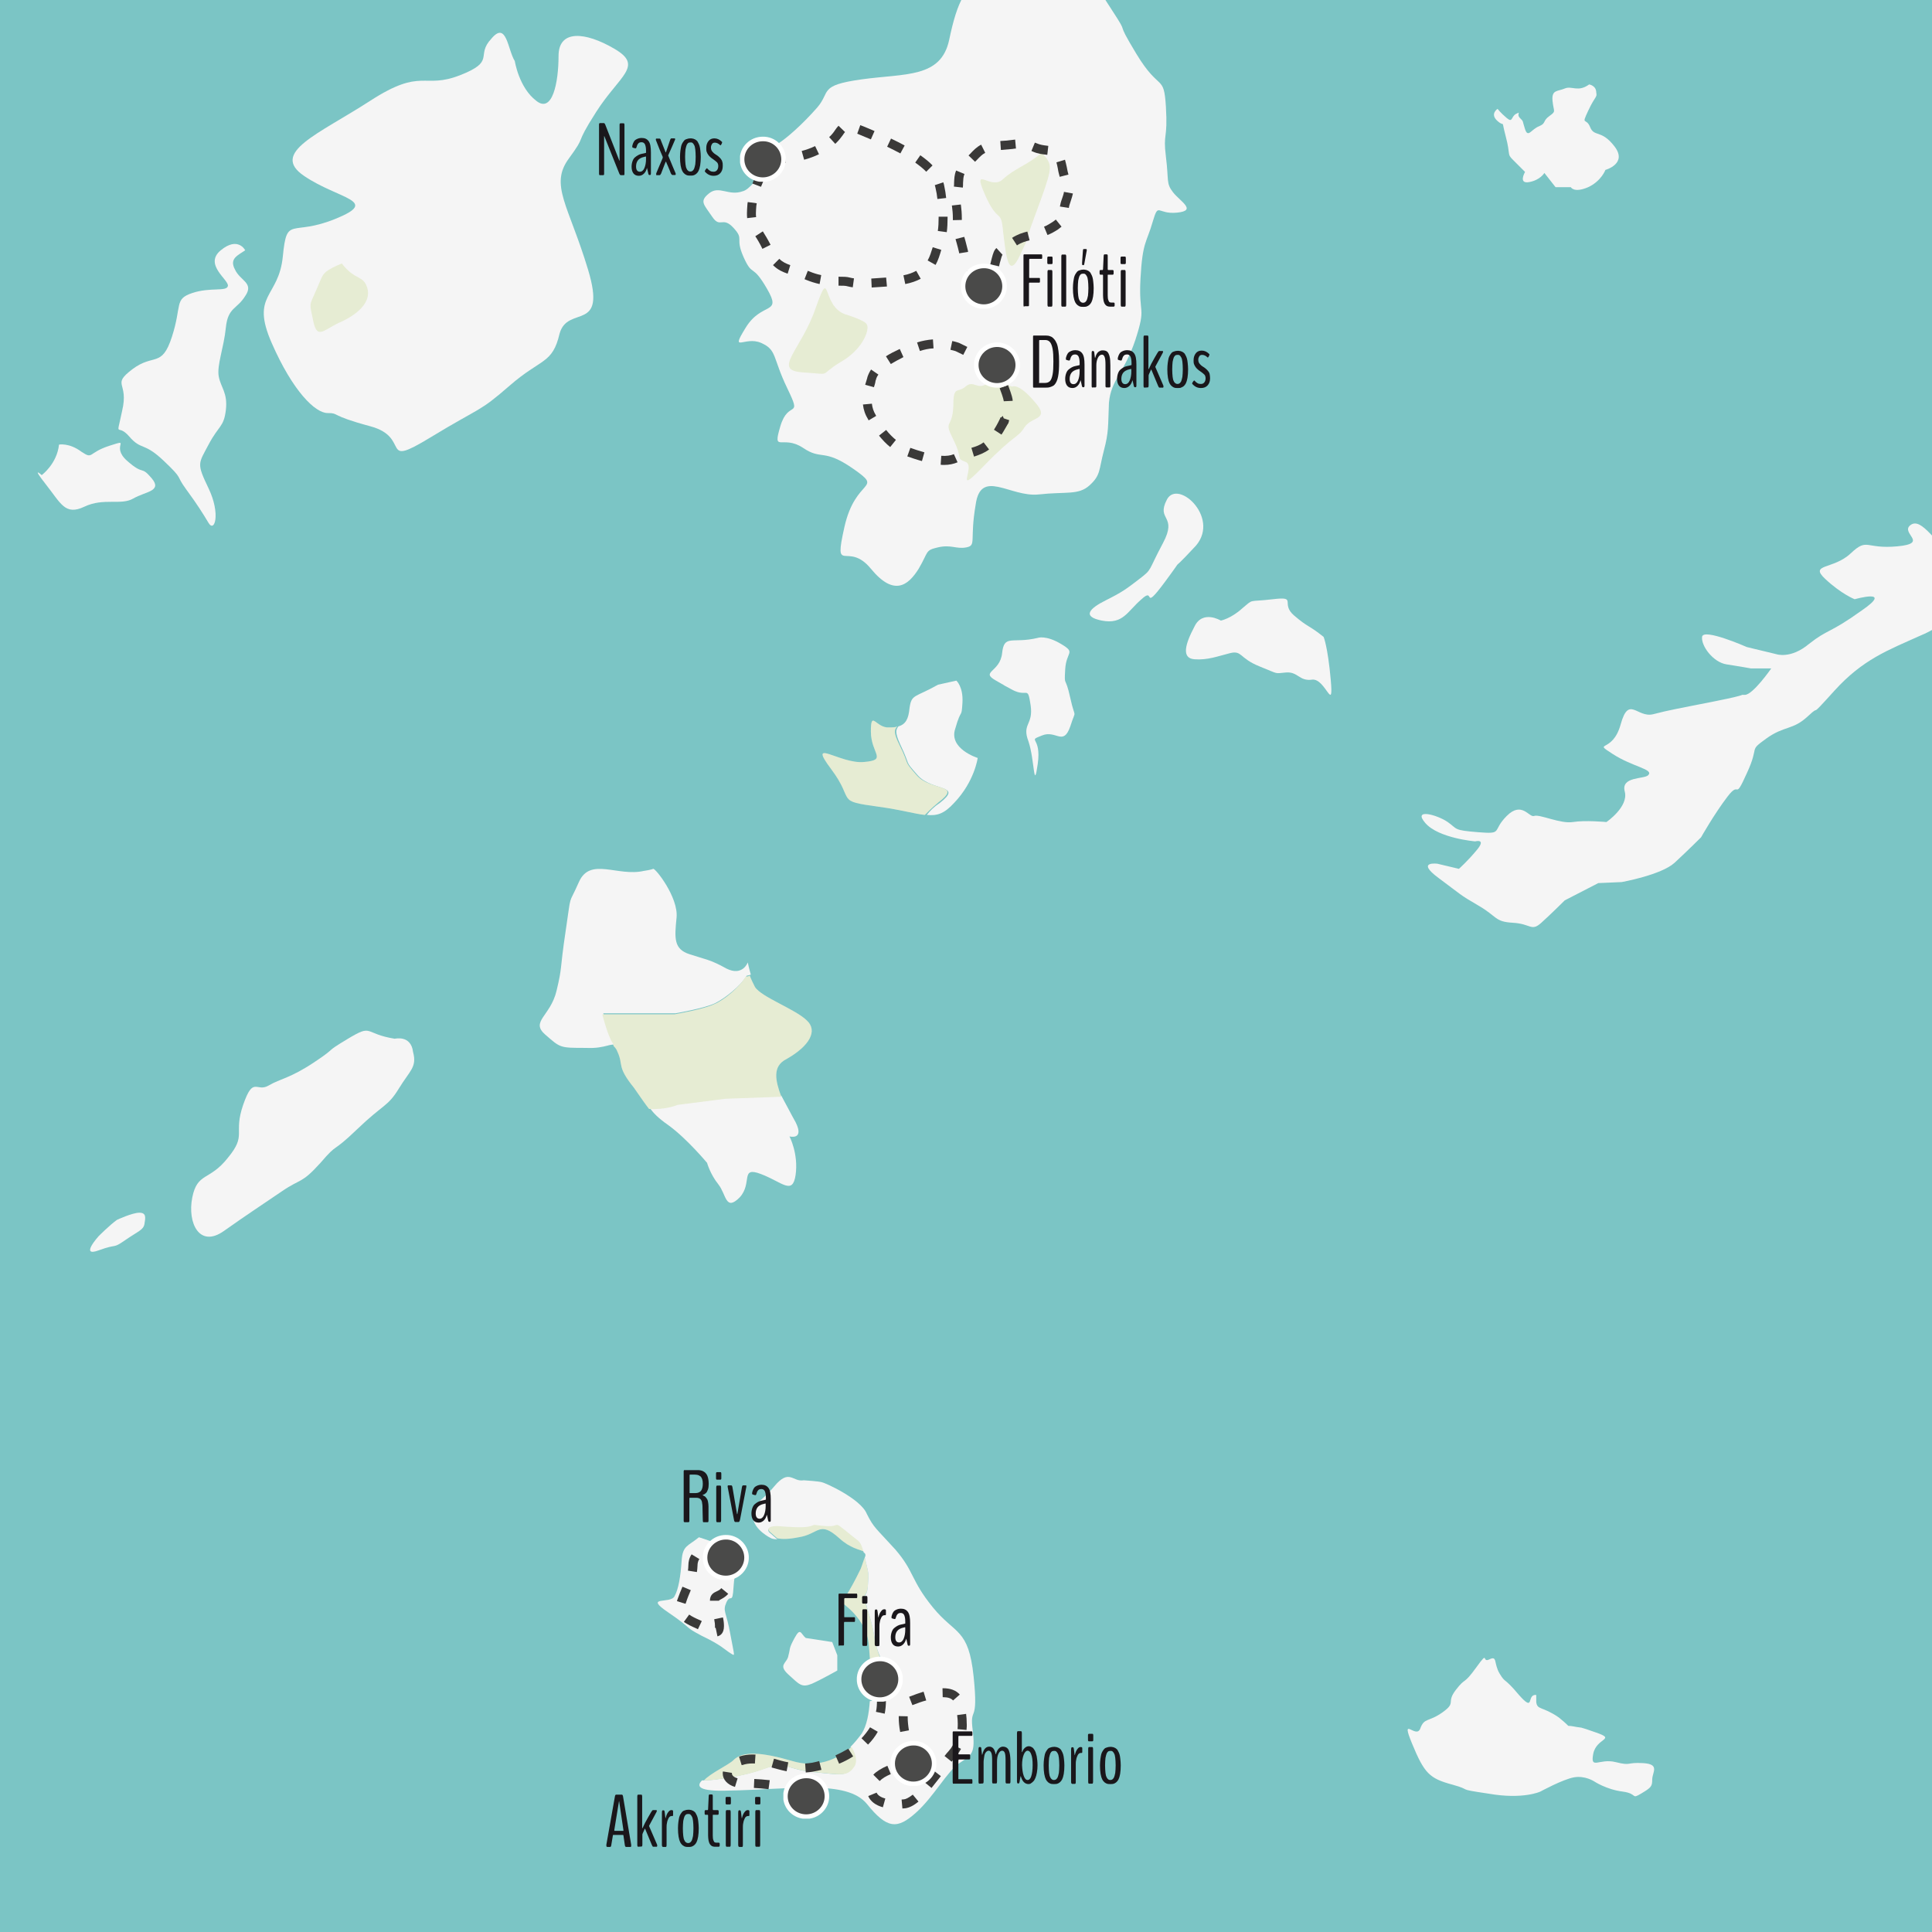 <?xml version="1.0" encoding="utf-8"?>
<!-- Generator: Adobe Illustrator 24.0.0, SVG Export Plug-In . SVG Version: 6.00 Build 0)  -->
<svg version="1.1" id="Calque_1" xmlns="http://www.w3.org/2000/svg" xmlns:xlink="http://www.w3.org/1999/xlink" x="0px" y="0px"
	 viewBox="0 0 949.5 949.5" style="enable-background:new 0 0 949.5 949.5;" xml:space="preserve">
<style type="text/css">
	.st0{clip-path:url(#SVGID_2_);}
	.st1{fill:#7BC5C5;}
	.st2{clip-path:url(#SVGID_4_);}
	.st3{fill:#F5F5F5;}
	.st4{clip-path:url(#SVGID_6_);}
	.st5{clip-path:url(#SVGID_8_);}
	.st6{clip-path:url(#SVGID_10_);}
	.st7{clip-path:url(#SVGID_12_);}
	.st8{clip-path:url(#SVGID_14_);}
	.st9{clip-path:url(#SVGID_16_);}
	.st10{clip-path:url(#SVGID_18_);}
	.st11{clip-path:url(#SVGID_20_);}
	.st12{clip-path:url(#SVGID_22_);}
	.st13{clip-path:url(#SVGID_24_);}
	.st14{clip-path:url(#SVGID_26_);}
	.st15{clip-path:url(#SVGID_28_);}
	.st16{clip-path:url(#SVGID_30_);}
	.st17{clip-path:url(#SVGID_32_);}
	.st18{opacity:0.18;enable-background:new    ;}
	.st19{fill:#A3C135;}
	.st20{clip-path:url(#SVGID_34_);}
	.st21{opacity:0.18;clip-path:url(#SVGID_36_);enable-background:new    ;}
	.st22{opacity:0.18;clip-path:url(#SVGID_38_);enable-background:new    ;}
	.st23{opacity:0.18;clip-path:url(#SVGID_40_);enable-background:new    ;}
	.st24{opacity:0.18;clip-path:url(#SVGID_42_);enable-background:new    ;}
	.st25{clip-path:url(#SVGID_44_);}
	.st26{fill:none;}
	.st27{clip-path:url(#SVGID_46_);}
	.st28{clip-path:url(#SVGID_48_);}
	.st29{fill:#3A3938;}
	.st30{clip-path:url(#SVGID_50_);}
	.st31{clip-path:url(#SVGID_52_);}
	.st32{clip-path:url(#SVGID_54_);}
	.st33{clip-path:url(#SVGID_56_);}
	.st34{clip-path:url(#SVGID_58_);}
	.st35{clip-path:url(#SVGID_60_);}
	.st36{clip-path:url(#SVGID_62_);}
	.st37{fill:#4A4A49;stroke:#FFFFFF;stroke-width:2.247;stroke-miterlimit:10;}
	.st38{clip-path:url(#SVGID_64_);}
	.st39{enable-background:new    ;}
	.st40{fill:#1A171B;}
	.st41{clip-path:url(#SVGID_66_);}
	.st42{clip-path:url(#SVGID_68_);}
	.st43{clip-path:url(#SVGID_70_);}
	.st44{clip-path:url(#SVGID_72_);}
	.st45{clip-path:url(#SVGID_74_);}
	.st46{clip-path:url(#SVGID_76_);}
	.st47{clip-path:url(#SVGID_78_);}
	.st48{clip-path:url(#SVGID_80_);}
	.st49{clip-path:url(#SVGID_82_);}
	.st50{clip-path:url(#SVGID_84_);}
	.st51{clip-path:url(#SVGID_86_);}
	.st52{clip-path:url(#SVGID_88_);}
	.st53{clip-path:url(#SVGID_90_);}
	.st54{clip-path:url(#SVGID_92_);}
	.st55{clip-path:url(#SVGID_94_);}
	.st56{clip-path:url(#SVGID_96_);}
	.st57{clip-path:url(#SVGID_98_);}
	.st58{clip-path:url(#SVGID_100_);}
</style>
<g id="BKG">
</g>
<g id="parcours">
</g>
<g id="VILLE">
	<g>
		<g>
			<g>
				<defs>
					<rect id="SVGID_1_" y="0" width="949.5" height="949.5"/>
				</defs>
				<clipPath id="SVGID_2_">
					<use xlink:href="#SVGID_1_"  style="overflow:visible;"/>
				</clipPath>
				<g class="st0">
					<rect x="-60.5" y="-60.5" class="st1" width="1070.5" height="1070.5"/>
				</g>
			</g>
		</g>
		<g>
			<g>
				<defs>
					<rect id="SVGID_3_" y="0" width="949.5" height="949.5"/>
				</defs>
				<clipPath id="SVGID_4_">
					<use xlink:href="#SVGID_3_"  style="overflow:visible;"/>
				</clipPath>
				<g class="st2">
					<path class="st3" d="M253,30c-3.5-5.5-4-20-11.5-11c-8,8.5,2.5,11-15.5,18s-18.5-4-44,12.5s-49.5,25.5-32.5,37s37.5,12,15.5,21
						s-24-2-26,18.5s-16,18.5-5.5,42.5S155,203,161,203s0.5,1,21,6.5s4,21,29.5,5.5s23.5-12,39-25.5s21-10.5,24.5-25.5
						c4-14.5,23.5,0,14-31.5S270,91,279.5,78s2-5,13.5-23s23.5-22.5,9-31s-27.5-9.5-27.5,3.5s-3,28.5-11,22C255,43,253,30,253,30z"
						/>
				</g>
			</g>
		</g>
		<g>
			<g>
				<defs>
					<rect id="SVGID_5_" y="0" width="949.5" height="949.5"/>
				</defs>
				<clipPath id="SVGID_6_">
					<use xlink:href="#SVGID_5_"  style="overflow:visible;"/>
				</clipPath>
				<g class="st4">
					<path class="st3" d="M120.5,123c-3.5,2.5-8,4-5,9.5c2.5,5.5,9.5,6.5,5,13c-4,6.5-8.5,5.5-9.5,15.5s-4.5,18.5-3.5,24
						s4.5,8,3.5,16.5s-3.5,7.5-8.5,17s-6,9,0,21.5s3,22,0,17s-5.5-9-11-16.5s-1-4.5-11-14s-11-5-17-12s-6.5,2-3.5-12.5
						c3.5-14.5-5.5-12.5,5-20.5s14.5-0.5,19.5-16s1-18.5,10-21.5s17-0.5,17.5-3.5s-12-10.5-3.5-17.5S120.5,123,120.5,123z"/>
				</g>
			</g>
		</g>
		<g>
			<g>
				<defs>
					<rect id="SVGID_7_" y="0" width="949.5" height="949.5"/>
				</defs>
				<clipPath id="SVGID_8_">
					<use xlink:href="#SVGID_7_"  style="overflow:visible;"/>
				</clipPath>
				<g class="st5">
					<path class="st3" d="M29,218.5c-1,9.5-8.5,15-8.5,15s-5.5-5,2,4.5s9.5,15.5,19,11s18-0.5,24-4s14.5-3.5,9-10s-3.5-1-12-8.5
						s2.5-11-8.5-7.5s-8,7-14,3C34,217.5,29,218.5,29,218.5z"/>
				</g>
			</g>
		</g>
		<g>
			<g>
				<defs>
					<rect id="SVGID_9_" y="0" width="949.5" height="949.5"/>
				</defs>
				<clipPath id="SVGID_10_">
					<use xlink:href="#SVGID_9_"  style="overflow:visible;"/>
				</clipPath>
				<g class="st6">
					<path class="st3" d="M382.5,70.5c4-2.5,11.5-9,19-17.5c7-8,0.5-11,22-14s39-0.5,43-19.5s8-27.5,21-34S505-27,513.5-27s9-6,19,9
						c10,15.5,4.5,8.5,14,23s0.5,2.5,12,21.5S572,36,573,52.5S571.5,65,573,77s0,13,3.5,17.5s12,9,2,10s-9-5.5-12,4.5
						c-3,10.5-5,9.5-6,28s3,13-2.5,30c-5.5,16.5-12,19.5-13,31c-0.5,11.5,0,14-2.5,23.5s-1.5,12-7,17s-11.5,3-25,4.5
						c-14,1.5-28.5-13-31,5c-3,17.5,0.5,20-4.5,21s-7.5-1.5-14,0s-4.5,2-9.5,10.5c-5,8-12,14-23.5,0s-18.5,4-13-20.5
						s19.5-18,4.5-28.5s-15.5-4-25-10.5c-10-6.5-15,3-11-10.5s11-3,3.5-18.5s-5-19-13-22.5s-15.5,5.5-7.5-7.5s18-6,10.5-19
						s-7-5.5-11.5-15.5s0.5-8.5-5-14.5s-6.5,0.5-10.5-5.5s-6.5-7.5-1.5-11.5s9.5,1.5,16.5-1C371.5,92.5,382.5,70.5,382.5,70.5z"/>
				</g>
			</g>
		</g>
		<g>
			<g>
				<defs>
					<rect id="SVGID_11_" y="0" width="949.5" height="949.5"/>
				</defs>
				<clipPath id="SVGID_12_">
					<use xlink:href="#SVGID_11_"  style="overflow:visible;"/>
				</clipPath>
				<g class="st7">
					<path class="st3" d="M573.5,245.5c-5.5,10.5,5.5,7.5-2,21.5s-5,12.5-11.5,17.5s-8.5,6.5-16.5,10.5s-12,8-2,10
						c10.5,2,12.5-4.5,19.5-10.5c7-6.5,0,7,11.5-8.5s0.5-2,14-16.5C601,255.5,579,235,573.5,245.5z"/>
				</g>
			</g>
		</g>
		<g>
			<g>
				<defs>
					<rect id="SVGID_13_" y="0" width="949.5" height="949.5"/>
				</defs>
				<clipPath id="SVGID_14_">
					<use xlink:href="#SVGID_13_"  style="overflow:visible;"/>
				</clipPath>
				<g class="st8">
					<path class="st3" d="M510,313.5c-12.5,3-16.5-2-17.5,7.5s-11,9-3,13.5s0.5,0.5,8,4.5s7.5-2.5,9,7.5s-4.5,9-1,18
						c3,9,2.5,25,4.5,11s-5.5-11,2-14c7-3,10.5,5.5,14-4.5c3-9.5,2.5-2.5,0-14s-3-5-2.5-14s5.5-8-2-12.5S510,313.5,510,313.5z"/>
				</g>
			</g>
		</g>
		<g>
			<g>
				<defs>
					<rect id="SVGID_15_" y="0" width="949.5" height="949.5"/>
				</defs>
				<clipPath id="SVGID_16_">
					<use xlink:href="#SVGID_15_"  style="overflow:visible;"/>
				</clipPath>
				<g class="st9">
					<path class="st3" d="M194,510.5c-15.5-2.5-10.5-7.5-23,0s-4.5,3.5-16.5,11.5s-16.5,8-22.5,11.5s-7.5-5-12.5,9.5s2,14.5-7.5,26
						c-9,11.5-15,7-17.5,19.5s3.5,25,15.5,16.5s19-13,28.5-19.5s9.5-3.5,19-14c9-10.5,5-4,18-16.5s15-11,20.5-20s9-10.5,7-18
						C202,508.5,194,510.5,194,510.5z"/>
				</g>
			</g>
		</g>
		<g>
			<g>
				<defs>
					<rect id="SVGID_17_" y="0" width="949.5" height="949.5"/>
				</defs>
				<clipPath id="SVGID_18_">
					<use xlink:href="#SVGID_17_"  style="overflow:visible;"/>
				</clipPath>
				<g class="st10">
					<path class="st3" d="M57.5,599.5c-3.5,2.5-9,8-9,8s-9.5,10.5,0,7s6.5-0.5,13-5s9-5,9.5-8s1-5.5-2.5-5.5S57.5,599.5,57.5,599.5z
						"/>
				</g>
			</g>
		</g>
		<g>
			<g>
				<defs>
					<rect id="SVGID_19_" y="0" width="949.5" height="949.5"/>
				</defs>
				<clipPath id="SVGID_20_">
					<use xlink:href="#SVGID_19_"  style="overflow:visible;"/>
				</clipPath>
				<g class="st11">
					<path class="st3" d="M343.5,755.5c-5.5,4.5-8,4-8.5,11.5s-1.5,14-3.5,17.5c-2,4-15.5-0.5-3,8s7,6.5,16.5,11.5
						c9.5,4.5,11.5,7,14,8.5s2,2,0-9c-2-11.5-4-11.5-2-16s3,1.5,3.5-7.5s2.5-7.5,0-11.5s-1.5-8-9.5-10.5
						C343.5,755.5,343.5,755.5,343.5,755.5z"/>
				</g>
			</g>
		</g>
		<g>
			<g>
				<defs>
					<rect id="SVGID_21_" y="0" width="949.5" height="949.5"/>
				</defs>
				<clipPath id="SVGID_22_">
					<use xlink:href="#SVGID_21_"  style="overflow:visible;"/>
				</clipPath>
				<g class="st12">
					<path class="st3" d="M396,805c-2.5-2-2.5-5.5-5.5,0s-2,5-3,8.5c-0.5,4-5.5,4.5,0,9.5s6.5,6.5,11.5,4.5c4.5-2,12.5-6.5,12.5-6.5
						v-7.5L409,807L396,805z"/>
				</g>
			</g>
		</g>
		<g>
			<g>
				<defs>
					<rect id="SVGID_23_" y="0" width="949.5" height="949.5"/>
				</defs>
				<clipPath id="SVGID_24_">
					<use xlink:href="#SVGID_23_"  style="overflow:visible;"/>
				</clipPath>
				<g class="st13">
					<path class="st3" d="M650.5,313c-7.5-6-7.5-4.5-14.5-10.5s2-9.5-10.5-8s-9-0.5-15,4.5c-5.5,5-10.5,6-10.5,6s-9-5.5-13,3
						c-4.5,8.5-6.5,15.5,0,16s11.5-1.5,17.5-3s4.5,2.5,14.5,6.5s7,3.5,13,3s6.5,4.5,13,3.5c6.5-0.5,10.5,17,9,0
						C652.5,317.5,650.5,313,650.5,313z"/>
				</g>
			</g>
		</g>
		<g>
			<g>
				<defs>
					<rect id="SVGID_25_" y="0" width="949.5" height="949.5"/>
				</defs>
				<clipPath id="SVGID_26_">
					<use xlink:href="#SVGID_25_"  style="overflow:visible;"/>
				</clipPath>
				<g class="st14">
					<path class="st3" d="M962,275.5c-10.5-8-17.5-21.5-23-17.5s9.5,9-6.5,10.5s-14.5-4.5-23,3.5s-20.5,5-12.5,12.5s14.5,10,14.5,10
						S931,289,915,300c-16,11.5-16.5,9-26,16.5c-9,7.5-16,5-16,5l-14.5-3.5c0,0-21.5-9.5-22-5s5.5,12.5,12,13.5s12,2,12,2h10
						c0,0-9,13-13,13c-3.5,0,3.5-0.5-14,3s-23.5,4.5-31,6.5c-8,2-12-9.5-16,5s-14,8-4,14.5S813,378,810,381c-2,2-13.5,0.5-11.5,8
						s-9,15-9,15s-10.5-1-16.5,0s-16.5-4-19-3s-6-7.5-13.5,0s-1.5,9-14,8s-10-1.5-15-5s-17.5-7-11,0.5s24.5,9,24.5,9s5.5-1.5,1,4
						s-9,9.5-9,9.5l-10.5-2.5c0,0-11-1.5,0.5,7s10,8,19.5,13.5s8,8,17,8.5s9,4.5,14,0s11.5-11,11.5-11l16.5-8.5l11.5-0.5
						c0,0,19.5-3.5,26-9.5s13-12.5,13-12.5s6.5-11.5,13-20s3,3,9.5-11.5c6.5-14,0.5-10.5,9.5-17s13-4,20.5-11s-1,3,13-12.5
						s26.5-20,42-27c16-6.5,13-13.5,31-10.5s4.5,6.5,20.5,6s20.5-7.5,0-17.5S962,275.5,962,275.5z"/>
				</g>
			</g>
		</g>
		<g>
			<g>
				<defs>
					<rect id="SVGID_27_" y="0" width="949.5" height="949.5"/>
				</defs>
				<clipPath id="SVGID_28_">
					<use xlink:href="#SVGID_27_"  style="overflow:visible;"/>
				</clipPath>
				<g class="st15">
					<path class="st3" d="M755,833c-5-0.5-0.5,9-8.5,0c-7.5-9-6.5-5.5-9.5-10.5s-1-9-5-7s0-5-6.5,4s-5,4.5-10,11s0.5,6-6.5,11
						s-9,2.5-11,8s-10-7-4,7.5s8.5,17,19.5,20s1,2,18,4.5c17,3,25.5-1,25.5-1s11-6,16.5-7s10,2,10,2s6,4,14,5c7.5,1,4,4,9,1
						s5.5-3.5,5.5-7s4-7.5-4.5-8S802,868,794,866s-12.5,4-11-4s11.5-7,1.5-10.5s-6-2-11-3s0,1.5-7.5-4.5c-8-5.5-10.5-3.5-11-7.5
						C755,833,755,833,755,833z"/>
				</g>
			</g>
		</g>
		<g>
			<g>
				<defs>
					<rect id="SVGID_29_" y="0" width="949.5" height="949.5"/>
				</defs>
				<clipPath id="SVGID_30_">
					<use xlink:href="#SVGID_29_"  style="overflow:visible;"/>
				</clipPath>
				<g class="st16">
					<path class="st3" d="M781,41.5c-5.5,4-8.5,0.5-12,2s-6.5,0.5-6,6s2,5-1.5,7.5s-1.5,3.5-5,5c-4,1.5-5.5,6-7,1.5S749,60,747,58
						s1-3.5-2-2c-2.5,1.5-1.5,4.5-4.5,2s-4.5-4.5-4.5-4.5s-4,2.5,0,6s1.5-2,4,7.5s0.5,8.5,3.5,11.5s6,6,6,6s-3.5,6,2,5
						S759,85,759,85l5.5,7h7.5c0,0,1.5,3,8.5,0c6.5-3,8.5-8.5,8.5-8.5s11-3,4.5-11.5s-10-4.5-12-9.5s-4.5-0.5-1-8s4.5-6.5,4-9
						C784.5,42,781,41.5,781,41.5z"/>
				</g>
			</g>
		</g>
		<g>
			<g>
				<defs>
					<rect id="SVGID_31_" y="0" width="949.5" height="949.5"/>
				</defs>
				<clipPath id="SVGID_32_">
					<use xlink:href="#SVGID_31_"  style="overflow:visible;"/>
				</clipPath>
				<g class="st17">
					<g>
						<path class="st3" d="M333,542c0,0-5.5,2-14,2c2,3,4.5,5.5,9.5,9c9,6.5,19,18.5,19,18.5S349,577,353,582s3.5,13.5,10.5,6.5
							c6.5-7,0-15.5,10.5-11.5s15.5,10.5,17,0.5c1.5-10.5-3-19-3-19s7.5,2,3-7c-2-3.5-4.5-8.5-7-13l-27.5,1L333,542z"/>
					</g>
					<g>
						<path class="st3" d="M296.5,498H312h20c0,0,14.5-2.5,19.5-5s12.5-8.5,15.5-13.5c0,0,0.5,0,2-0.5c-1-3.5-1.5-6-1.5-6
							s-2.5,7-10.5,3c-8-4.5-10.5-4.5-18-7c-8-2.5-7.5-8-6.5-18S322,426.5,321,427s-4.5,1-4.5,1c-13,3-26.5-7-32,5.5s-3.5,4-6.5,24
							s-1.5,17-4.5,29.5s-13,15-5.5,21.5s7,6.5,20,6.5c10,0.5,12.5-3,15-1c0-0.5-0.5-1-0.5-1.5C298.5,507.5,296.5,498,296.5,498z"/>
					</g>
					<g>
						<path class="st3" d="M386.5,520.5c11.5-6.5,15.5-14,10-19C391,496,374,490,371,485c-1-2-2-4-2.5-5.5c-1,0.5-2,0.5-2,0.5
							c-3,5-10.5,11.5-15.5,13.5c-5,2.5-19.5,5-19.5,5h-20H296c0,0,2.5,10,5,14c0.5,0.5,0.5,1,0.5,1.5c0.5,0.5,1.5,1.5,2,3
							c3,6.5-0.5,7,8,17.5c3.5,5,5.5,8,7.5,10.5c8.5,0.5,14-2,14-2l23.5-3l27.5-1C381,531,379.5,524,386.5,520.5z"/>
					</g>
					<g class="st18">
						<path class="st19" d="M386.5,520.5c11.5-6.5,15.5-14,10-19C391,496,374,490,371,485c-1-2-2-4-2.5-5.5c-1,0.5-2,0.5-2,0.5
							c-3,5-10.5,11.5-15.5,13.5c-5,2.5-19.5,5-19.5,5h-20H296c0,0,2.5,10,5,14c0.5,0.5,0.5,1,0.5,1.5c0.5,0.5,1.5,1.5,2,3
							c3,6.5-0.5,7,8,17.5c3.5,5,5.5,8,7.5,10.5c8.5,0.5,14-2,14-2l23.5-3l27.5-1C381,531,379.5,524,386.5,520.5z"/>
					</g>
				</g>
			</g>
		</g>
		<g>
			<g>
				<defs>
					<rect id="SVGID_33_" y="0" width="949.5" height="949.5"/>
				</defs>
				<clipPath id="SVGID_34_">
					<use xlink:href="#SVGID_33_"  style="overflow:visible;"/>
				</clipPath>
				<g class="st20">
					<g>
						<path class="st3" d="M469.5,358c3-10.5,3-4.5,3.5-12.5s-3-11-3-11l-9,2c-11.5,6.5-13,4.5-14,11.5c-0.5,5.5-2,8-5.5,9
							c-1,1.5-2,2.5,1,9c5.5,11.5,1.5,7,8.5,15s22.5,4.5,11,13.5c-3,2-5,4-6.5,6c5,0.5,8.5-0.5,13.5-6c10-10.5,11.5-22,11.5-22
							S466,368,469.5,358z"/>
					</g>
					<g>
						<path class="st3" d="M450.5,381c-7-8-3-4-8.5-15c-3-6-2.5-7.5-1-9c-1,0.5-2.5,0.5-4,0.5c-6.5,0.5-9-9-9,2s8.5,14-3.5,15
							s-28-12.5-16,3.5s1.5,15.5,23.5,18.5c11,1.5,17.5,3.5,22.5,4c1.5-1.5,3.5-3.5,6.5-6C473.5,385,457.5,389,450.5,381z"/>
					</g>
					<g class="st18">
						<path class="st19" d="M450.5,381c-7-8-3-4-8.5-15c-3-6-2.5-7.5-1-9c-1,0.5-2.5,0.5-4,0.5c-6.5,0.5-9-9-9,2s8.5,14-3.5,15
							s-28-12.5-16,3.5s1.5,15.5,23.5,18.5c11,1.5,17.5,3.5,22.5,4c1.5-1.5,3.5-3.5,6.5-6C473.5,385,457.5,389,450.5,381z"/>
					</g>
				</g>
			</g>
		</g>
		<g>
			<g>
				<defs>
					<rect id="SVGID_35_" y="0" width="949.5" height="949.5"/>
				</defs>
				<clipPath id="SVGID_36_">
					<use xlink:href="#SVGID_35_"  style="overflow:visible;"/>
				</clipPath>
				<g class="st21">
					<path class="st19" d="M497.5,190c-6-1.5-8-5-12.5-1.5s-6.5-2-10.5,1.5s-6-1-6,10c-0.5,11-5,6,0,16s1,9,6,11c5.5,2-6.5,18,9,2
						s16.5-13.5,20-19s13-3.5,5-12.5C500.5,188,497.5,190,497.5,190z"/>
				</g>
			</g>
		</g>
		<g>
			<g>
				<defs>
					<rect id="SVGID_37_" y="0" width="949.5" height="949.5"/>
				</defs>
				<clipPath id="SVGID_38_">
					<use xlink:href="#SVGID_37_"  style="overflow:visible;"/>
				</clipPath>
				<g class="st22">
					<path class="st19" d="M512,75c-7.5,6.5-13,7.5-19,13c-6,6-15.5-7.5-9,7.5s8,6.5,9,18.5c1.5,12,2.5,24,8.5,11s-0.5,1.5,7.5-20
						s8-23,5.5-27C512,75,512,75,512,75z"/>
				</g>
			</g>
		</g>
		<g>
			<g>
				<defs>
					<rect id="SVGID_39_" y="0" width="949.5" height="949.5"/>
				</defs>
				<clipPath id="SVGID_40_">
					<use xlink:href="#SVGID_39_"  style="overflow:visible;"/>
				</clipPath>
				<g class="st23">
					<path class="st19" d="M415.5,154.5c-12-4-7-24.5-14.5-3.5c-7,21-22,31-6.5,32s7,2,18.5-5c11.5-6.5,14.5-16.5,13-18.5
						C425.5,157.5,415.5,154.5,415.5,154.5z"/>
				</g>
			</g>
		</g>
		<g>
			<g>
				<defs>
					<rect id="SVGID_41_" y="0" width="949.5" height="949.5"/>
				</defs>
				<clipPath id="SVGID_42_">
					<use xlink:href="#SVGID_41_"  style="overflow:visible;"/>
				</clipPath>
				<g class="st24">
					<path class="st19" d="M168,129.5c6.5,8.5,10.5,5.5,12.5,12s-4,12.5-12.5,16.5c-8.5,3.5-12,9.5-14,0s-2-7.5,1-14.5
						c3-6.5,3-8.5,6-10.5S168,129.5,168,129.5z"/>
				</g>
			</g>
		</g>
		<g>
			<g>
				<defs>
					<rect id="SVGID_43_" y="0" width="949.5" height="949.5"/>
				</defs>
				<clipPath id="SVGID_44_">
					<use xlink:href="#SVGID_43_"  style="overflow:visible;"/>
				</clipPath>
				<g class="st25">
					<g>
						<path class="st26" d="M424.5,765.5c0.5-1.5,0-2-0.5-2.5c0,0.5,0.5,1.5,0.5,2V765.5z"/>
					</g>
					<g>
						<path class="st3" d="M392.5,755.5c10-1.5,10-8.5,20,0.5c5.5,5,10,5.5,12,6.5c-1.5-6.5-1.5-4.5-8-10c-7-6-3-2.5-10.5-3
							s-4.5-1-7.5,0s-10,0.5-16.5,0s-4,3-4,3l4,3.5C384.5,756.5,387.5,756.5,392.5,755.5z"/>
					</g>
					<g class="st18">
						<path class="st19" d="M392.5,755.5c10-1.5,10-8.5,20,0.5c5.5,5,10,5.5,12,6.5c-1.5-6.5-1.5-4.5-8-10c-7-6-3-2.5-10.5-3
							s-4.5-1-7.5,0s-10,0.5-16.5,0s-4,3-4,3l4,3.5C384.5,756.5,387.5,756.5,392.5,755.5z"/>
					</g>
					<g>
						<path class="st3" d="M435,826.5c1-7-2.5-10-4-16.5c-2-7-1-7.5-4.5-18.5s-0.5-5,0-12s0.5-5.5-1.5-14c-0.5,1-1,3-2,5.5
							c-6,12.5-9.5,16.5-9.5,16.5s12.5,8,13.5,21c0.5,8,2,19,1.5,28c2-0.5,3.5-1,5.5-1C437.5,834,434,833.5,435,826.5z"/>
					</g>
					<g class="st18">
						<path class="st19" d="M435,826.5c1-7-2.5-10-4-16.5c-2-7-1-7.5-4.5-18.5s-0.5-5,0-12s0.5-5.5-1.5-14c-0.5,1-1,3-2,5.5
							c-6,12.5-9.5,16.5-9.5,16.5s12.5,8,13.5,21c0.5,8,2,19,1.5,28c2-0.5,3.5-1,5.5-1C437.5,834,434,833.5,435,826.5z"/>
					</g>
				</g>
			</g>
		</g>
		<g>
			<g>
				<defs>
					<rect id="SVGID_45_" y="0" width="949.5" height="949.5"/>
				</defs>
				<clipPath id="SVGID_46_">
					<use xlink:href="#SVGID_45_"  style="overflow:visible;"/>
				</clipPath>
				<g class="st27">
					<g>
						<path class="st3" d="M478.5,824c-2.5-24-9-20.5-20-34s-9-17.5-18.5-28.5c-9.5-10.5-10.5-10.5-14-17.5c-3-7.5-21-15.5-22-15.5
							c-1-0.5-9-1-9-1c-5.5,1-7-6-14.5,3s-11,8-10.5,15c0.5,6.5,9,10.5,9,10.5s1,0.5,3,0.5l-4-3.5c0,0-2.5-3,4-3
							c6.5,0.5,13.5,1,16.5,0s0-0.5,7.5,0s3-3,10.5,3c6.5,5.5,6,3.5,8,10c1,0.5,1,1.5,0.5,2.5c2,8.5,2,7,1.5,14s-3,1,0,12
							c3.5,11,2.5,11.5,4.5,18.5s5.5,9.5,4,16.5c-1,7,2.5,7.5-2,8.5c-1.5,0.5-3.5,1-5.5,1c-0.5,6.5-1.5,12-4,16
							c-1.5,2-3.5,4.5-5.5,6.5c2,3.5,3,7,1.5,9.5c-3.5,5.5-7,4-19,3s-15-5-21-3c-6,1.5-9,4-27.5,6.5c-3.5,0.5-6,0.5-7,0.5
							c-3,3-1.5,5.5,13,5c30.5-0.5,58-5.5,68,6.5c10,12.5,15,12.5,24,4.5s15.5-20.5,21.5-24.5s8-4.5,6.5-16.5S481,848,478.5,824z"/>
					</g>
					<g>
						<path class="st3" d="M352.5,874.5c18.5-2.5,21.5-5,27.5-6.5s9,2,21,3s15.5,2.5,19-3c1.5-2.5,0.5-6-1.5-9.5
							c-7,6.5-17.5,10.5-29,7c-15.5-4.5-24.5-5-29-0.5c-2.5,2.5-11.5,6.5-14.5,10C346.5,875,349,875,352.5,874.5z"/>
					</g>
					<g class="st18">
						<path class="st19" d="M352.5,874.5c18.5-2.5,21.5-5,27.5-6.5s9,2,21,3s15.5,2.5,19-3c1.5-2.5,0.5-6-1.5-9.5
							c-7,6.5-17.5,10.5-29,7c-15.5-4.5-24.5-5-29-0.5c-2.5,2.5-11.5,6.5-14.5,10C346.5,875,349,875,352.5,874.5z"/>
					</g>
				</g>
			</g>
		</g>
		<g>
			<g>
				<defs>
					<rect id="SVGID_47_" y="0" width="949.5" height="949.5"/>
				</defs>
				<clipPath id="SVGID_48_">
					<use xlink:href="#SVGID_47_"  style="overflow:visible;"/>
				</clipPath>
				<g class="st28">
					<path class="st29" d="M393.5,882.1c0,0-3-0.7-7.1-1.5l0.8-4.4c4.3,0.8,7.3,1.5,7.4,1.6L393.5,882.1z M377.7,879.3
						c-2.6-0.3-5-0.5-7.2-0.6l0.2-4.4c2.3,0.1,4.8,0.3,7.6,0.6L377.7,879.3z M361.2,878.2c-3.7-1.1-6-3.6-6-6.6c0-0.3,0-0.7,0.1-1
						l4.4,0.7c0,0.1,0,0.2,0,0.3c0,1,1.1,1.9,2.8,2.4L361.2,878.2z M396,871.1l-0.3-4.4c1.1-0.1,2.3-0.2,3.5-0.4
						c1.1-0.2,2.3-0.5,3.4-0.8l1.1,4.3c-1.2,0.3-2.5,0.6-3.7,0.8C398.6,870.9,397.2,871,396,871.1z M386.6,870.5
						c-2.6-0.5-4.9-1.2-7.2-1.8l-0.2-0.1l1.2-4.3l0.2,0.1c2.2,0.6,4.4,1.3,6.8,1.7L386.6,870.5z M364.5,867.5l-1.3-4.2
						c0.6-0.2,1.2-0.3,1.8-0.5c2.1-0.5,4.2-0.6,6.3-0.5l-0.3,4.4c-1.7-0.1-3.4,0-5,0.4C365.5,867.3,365,867.4,364.5,867.5z
						 M412.4,866.8l-1.8-4.1c2.2-1,4.3-2.1,6.3-3.3l2.4,3.8C417.1,864.6,414.8,865.8,412.4,866.8z M426.6,857.4l-3.2-3.1
						c1.6-1.7,3-3.5,4.2-5.4l3.8,2.2C430.1,853.4,428.5,855.5,426.6,857.4z M434.8,842.2l-4.3-0.9c0.4-1.8,0.5-3.7,0.5-5.6
						c0-0.4,0-0.8,0-1.3l4.4-0.2c0,0.5,0,1,0,1.4C435.4,838,435.2,840.1,434.8,842.2z"/>
				</g>
			</g>
		</g>
		<g>
			<g>
				<defs>
					<rect id="SVGID_49_" y="0" width="949.5" height="949.5"/>
				</defs>
				<clipPath id="SVGID_50_">
					<use xlink:href="#SVGID_49_"  style="overflow:visible;"/>
				</clipPath>
				<g class="st30">
					<path class="st29" d="M352.6,804.2l-0.9-4.3c-0.2,0-0.4,0.2-0.4,0.3c0,0,0.1-0.2,0.1-1s-0.1-1.9-0.4-3.4l4.3-0.9
						c0.4,1.7,0.5,3.1,0.5,4.3C355.8,802.9,353.8,803.9,352.6,804.2z M343,800.7l-0.8-0.4c-2.3-1-4.4-2-6.1-3.2l2.6-3.6
						c1.4,1,3.3,1.9,5.4,2.8l0.8,0.4L343,800.7z M336.9,788.2l-4.2-1.3c0.1-0.2,0.1-0.5,0.2-0.7c0.9-2.6,1.8-4.7,2.5-6.4l4.1,1.7
						c-0.7,1.7-1.6,3.7-2.4,6.2C337,787.9,337,788.1,336.9,788.2z M348.9,786.7c0-3.1,2-4,3.3-4.6c0.8-0.4,1.6-0.7,2.3-1.6l3.4,2.8
						c-1.4,1.6-2.9,2.3-3.8,2.8c-0.2,0.1-0.6,0.3-0.7,0.4c0,0,0,0.1,0,0.2L348.9,786.7z M353.4,786.4L353.4,786.4L353.4,786.4z
						 M360.6,773.4l-4.4-0.1c0-0.4,0-0.7,0-1.1c0-3.2-0.4-5.9-0.4-6l4.4-0.6c0,0.1,0.4,3.1,0.4,6.5
						C360.6,772.6,360.6,773,360.6,773.4z M342.5,772.6l-4.4-0.7c0.1-0.8,0.2-1.6,0.2-2.5c0-2,0.5-3.9,1.6-5.5l3.8,2.3
						c-0.6,0.9-0.9,2-0.9,3.2C342.7,770.6,342.7,771.6,342.5,772.6z M353.1,764.5c-1.4-0.6-2.7-0.9-3.9-1l0.2-4.4
						c1.8,0.1,3.6,0.5,5.5,1.3L353.1,764.5z"/>
				</g>
			</g>
		</g>
		<g>
			<g>
				<defs>
					<rect id="SVGID_51_" y="0" width="949.5" height="949.5"/>
				</defs>
				<clipPath id="SVGID_52_">
					<use xlink:href="#SVGID_51_"  style="overflow:visible;"/>
				</clipPath>
				<g class="st31">
					<path class="st29" d="M443.5,888.8l-0.4-4.4c0.4,0,0.8-0.1,1.2-0.1c0.8-0.1,2.1-0.6,4.3-2.3l2.8,3.4c-2.4,2-4.5,3-6.5,3.3
						C444.4,888.7,443.9,888.8,443.5,888.8z M433.9,888.2c-3.6-1-6.1-2.9-7.2-5.5l4.1-1.7c0.7,1.6,2.7,2.5,4.3,2.9L433.9,888.2z
						 M457.8,878.7l-3.4-2.8c1.7-2,3.3-4.1,4.5-5.7l3.5,2.7C461.1,874.5,459.5,876.6,457.8,878.7z M432.3,875.3l-3.1-3.1
						c1.6-1.7,4-3.1,6.9-4.4l1.7,4.1C435.4,872.9,433.6,874,432.3,875.3z M445.9,869.3l-1-4.3c0.3-0.1,0.7-0.1,1-0.2
						c-0.4-1.2-1-2.8-1.5-4.7l4.3-1.3c1.2,3.9,2.3,6.8,2.3,6.9l1.2,3h-3.1C448.8,868.8,447.6,869,445.9,869.3z M467.7,865.8
						l-3.5-2.8c0.8-1,1.5-1.9,2.1-2.5c0.8-0.9,1.5-1.9,2.1-3l3.9,2c-0.8,1.5-1.7,2.8-2.8,4C469.1,864.1,468.5,864.8,467.7,865.8z
						 M442.4,851.2c-0.5-2.7-0.7-5-0.7-7.1c0-0.2,0-0.5,0-0.7l4.4,0.1c0,0.2,0,0.4,0,0.6c0,1.8,0.2,3.9,0.6,6.3L442.4,851.2z
						 M475,850.2l-4.4-0.4c0.1-0.9,0.1-1.9,0.1-2.8c0-1.3-0.1-2.7-0.3-4.1l4.4-0.6c0.2,1.5,0.3,3.1,0.3,4.6
						C475.2,848,475.1,849.1,475,850.2z M448.4,838l-1.6-4.1c2.8-1.1,5.1-1.9,7.1-2.5l1.3,4.3C453.2,836.2,451,837,448.4,838z
						 M468.4,835.7c-1-1.1-2.6-1.6-4.9-1.6h-0.2l-0.1-4.4h0.3c3.6,0,6.3,1,8.2,3.1L468.4,835.7z"/>
				</g>
			</g>
		</g>
		<g>
			<g>
				<defs>
					<rect id="SVGID_53_" y="0" width="949.5" height="949.5"/>
				</defs>
				<clipPath id="SVGID_54_">
					<use xlink:href="#SVGID_53_"  style="overflow:visible;"/>
				</clipPath>
				<g class="st32">
					<path class="st29" d="M428.4,141.3l-0.2-4.4c2-0.1,4.4-0.3,7.3-0.5l0.4,4.4C432.9,141,430.4,141.2,428.4,141.3z M419.1,141.2
						c-0.9-0.1-1.8-0.3-2.6-0.5c-0.9-0.3-2.4-0.3-4.1-0.3h-0.3V136h0.3c2,0,3.8,0,5.2,0.4c0.6,0.2,1.4,0.3,2.1,0.4L419.1,141.2z
						 M402.8,139.6c-2.3-0.5-4.5-1.2-6.7-2.1c-0.3-0.1-0.5-0.2-0.7-0.3l1.6-4.1c0.3,0.1,0.5,0.2,0.8,0.3c1.9,0.8,3.8,1.4,5.8,1.8
						L402.8,139.6z M444.9,139.6l-0.9-4.3c2.6-0.5,4.4-1.2,6.3-2.2l2.2,3.9C450.2,138.2,447.9,139,444.9,139.6z M387.1,134.5
						c-2.3-0.8-4.8-1.8-7.2-4.2l3.1-3.1c1.6,1.6,3.4,2.4,5.4,3.1L387.1,134.5z M459.8,130.2l-3.9-2.2c1.1-1.9,1.8-4.3,2.5-6.5
						l4.2,1.3C461.9,125.2,461.1,127.9,459.8,130.2z M374.7,122.3c-1.3-2.7-2.5-4.7-3.5-6.2l3.7-2.4c1,1.6,2.3,3.7,3.8,6.6
						L374.7,122.3z M465.3,114.1l-4.4-0.6c0.3-1.9,0.4-4.3,0.4-6.7v-0.3h4.4v0.3C465.7,109.4,465.6,111.9,465.3,114.1z M367.2,107.2
						c-0.1-0.8-0.1-1.6-0.1-2.5c0-1.1,0.1-2.4,0.2-3.9c0-0.5,0.1-1,0.2-1.5l4.4,0.6c-0.1,0.4-0.1,0.9-0.2,1.3
						c-0.1,1.3-0.2,2.5-0.2,3.5c0,0.8,0,1.4,0.1,2L367.2,107.2z M460.7,97.8c-0.2-1.9-0.5-3.6-0.9-5.3c-0.1-0.5-0.2-1-0.4-1.5
						l4.2-1.4c0.2,0.6,0.4,1.3,0.5,2c0.4,1.8,0.7,3.7,0.9,5.7L460.7,97.8z M374,91.8l-4.2-1.6c0.8-2.3,1.9-4.6,3.1-7l4,2
						C375.8,87.5,374.8,89.7,374,91.8z M455.2,84.4c-1.4-1.5-3.2-2.9-5.4-4.5l2.5-3.6c2.4,1.7,4.4,3.3,6,5L455.2,84.4z M381.6,80.3
						c-2,0-3.3-0.1-3.3-0.1l0.5-4.4c0,0,1.1,0.1,2.8,0.1c1.3,0,2.7-0.1,4.1-0.2l0.4,4.4C384.6,80.3,383.1,80.3,381.6,80.3z
						 M395.2,78.5l-1.2-4.3c2.3-0.6,4.5-1.4,6.6-2.4l1.9,4C400.2,76.9,397.8,77.8,395.2,78.5z M442.5,75.4c-2-1.1-4.1-2.1-6.5-3.3
						l1.9-4c2.5,1.2,4.7,2.3,6.7,3.4L442.5,75.4z M410.5,70.7l-3-3.3c1.4-1.3,2.3-2.5,3-3.6c0.5-0.7,1-1.4,1.6-2l3.2,3.1
						c-0.3,0.3-0.7,0.9-1.1,1.5C413.4,67.5,412.3,69,410.5,70.7z M428,68.5c-2.8-1.2-5-2.1-6.7-2.8l1.5-4.2c1.8,0.7,4,1.6,7,2.9
						L428,68.5z"/>
				</g>
			</g>
		</g>
		<g>
			<g>
				<defs>
					<rect id="SVGID_55_" y="0" width="949.5" height="949.5"/>
				</defs>
				<clipPath id="SVGID_56_">
					<use xlink:href="#SVGID_55_"  style="overflow:visible;"/>
				</clipPath>
				<g class="st33">
					<path class="st29" d="M486.3,143.2l0.2-2.2l-2.2-0.4c0-0.2,0.2-0.9,0.4-1.9l2,0.4v-0.2v0.2l2.4,0.5c-0.2,1.1-0.4,1.8-0.4,1.9
						L486.3,143.2z M479.2,139.8c-0.1-0.1-2.1-3-4.1-6.5l3.9-2.2c1.9,3.3,3.8,6.1,3.8,6.1L479.2,139.8z M491,130.9l-4.3-1
						c0.2-1,0.5-2,0.7-2.9c0.7-2.7,1.2-4.1,2.3-5.1l3,3.3c-0.3,0.3-0.8,2.1-1,2.9C491.4,129,491.2,129.9,491,130.9z M471.4,124.5
						c0-0.2-0.1-0.4-0.1-0.6c-0.3-1.4-0.7-2.8-1.1-4.3c-0.2-0.7-0.4-1.4-0.6-2.1l4.3-1.1c0.2,0.7,0.4,1.4,0.6,2.1
						c0.4,1.5,0.8,3,1.2,4.7v0.2c0,0.1,0,0.3,0.1,0.4L471.4,124.5z M499.8,120.6l-2.4-3.7c2.6-1.7,5.1-2.5,7.5-3.1l1.1,4.3
						C504,118.6,501.9,119.2,499.8,120.6z M514.8,115.5l-1.7-4.1c1.5-0.6,2.8-1.4,4.2-2.3c0.6-0.4,1.1-0.8,1.6-1.2l2.8,3.5
						c-0.5,0.4-1.1,0.9-1.8,1.4C518.2,113.9,516.6,114.8,514.8,115.5z M468.3,108.2c0-0.2,0-0.5,0-0.7c0-2.6-0.2-4.3-0.4-5.8
						l-0.1-0.7l4.4-0.5l0.1,0.7c0.2,1.5,0.4,3.5,0.4,6.3c0,0.2,0,0.4,0,0.6L468.3,108.2z M525.3,102.2l-4.4-0.7
						c0.2-1.1,0.5-2.4,1-3.7c0.5-1.5,0.9-2.6,1-3.5l4.4,0.8c-0.2,1-0.6,2.3-1.2,4.1C525.7,100.3,525.4,101.3,525.3,102.2z
						 M473.2,92.2l-4.4-0.5c0.1-0.7,0.1-1.3,0.1-2c0.1-1.8,0.1-3.7,1-5.9l4.1,1.7c-0.6,1.4-0.6,2.8-0.7,4.4
						C473.3,90.7,473.3,91.4,473.2,92.2z M520.8,86.9c-0.3-1.2-0.7-2.5-0.9-4c-0.2-1.2-0.5-2.3-0.7-3.1l4.2-1.3
						c0.3,1.1,0.6,2.3,0.9,3.7c0.2,1.3,0.5,2.5,0.8,3.6L520.8,86.9z M479.2,79.5l-3.2-3.1l0.8-0.8c1.7-1.8,3.1-3.3,5.4-4.5l2,4
						c-1.5,0.8-2.6,1.9-4.1,3.5L479.2,79.5z M514.7,76.1L514,76c-1.7-0.2-3.9-0.4-6.4-1.5c-0.2-0.1-0.5-0.2-0.7-0.3l1.7-4.1
						c0.2,0.1,0.5,0.2,0.8,0.3c1.8,0.8,3.5,1,5.1,1.2l0.7,0.1L514.7,76.1z M491.9,73.7l-0.3-4.4c2.4-0.1,4.2-0.3,5.6-0.5
						c0.6-0.1,1.1-0.1,1.7-0.2l0.4,4.4c-0.5,0-1,0.1-1.6,0.2C496.2,73.3,494.3,73.5,491.9,73.7z"/>
				</g>
			</g>
		</g>
		<g>
			<g>
				<defs>
					<rect id="SVGID_57_" y="0" width="949.5" height="949.5"/>
				</defs>
				<clipPath id="SVGID_58_">
					<use xlink:href="#SVGID_57_"  style="overflow:visible;"/>
				</clipPath>
				<g class="st34">
					<path class="st29" d="M464,228.5c-0.6,0-1.1,0-1.7-0.1l0.3-4.4c2.4,0.2,4.6-0.1,6.2-0.8l1.8,4C468.7,228,466.5,228.5,464,228.5
						z M453.1,226.6c-2.6-0.7-5.2-1.6-7.2-2.3l1.5-4.2c1.9,0.7,4.4,1.5,6.9,2.2L453.1,226.6z M478.7,224.4l-1.3-4.3
						c2.4-0.7,4.3-1.4,6-2.7l2.7,3.5C483.7,222.7,481.1,223.6,478.7,224.4z M437.5,219.7c-1.9-1.5-3.7-3.4-5.5-5.6l3.5-2.8
						c1.6,2,3.2,3.6,4.8,4.9L437.5,219.7z M492.2,213.6l-3.7-2.4c1.8-2.9,2.8-5.1,3-5.5c0-0.1,0.1-0.3,0.2-0.6l0.3,0.1l0.8-0.8
						l0.5,1.2l2.7,0.9c-0.2,0.4-0.2,0.7-0.2,0.7l-0.3,1h-0.1C494.7,209.3,493.7,211.3,492.2,213.6z M426.9,206.6l-0.2-0.4
						c-1.5-2.4-2.3-4.8-2.6-7.4l4.4-0.4c0.2,1.9,0.8,3.8,1.9,5.6l0.2,0.4L426.9,206.6z M493.3,197.2c0-0.2-0.1-1.4-2-6.4l4.1-1.6
						c2,5.3,2.3,6.9,2.3,7.8L493.3,197.2z M429.5,190.3l-4.3-1.2c0.3-1.1,0.7-2.2,1-3.3l0.1-0.5c0.4-1.2,1-2.5,1.8-3.7l3.6,2.5
						c-0.6,0.8-1,1.6-1.2,2.5l-0.2,0.5C430.2,188.2,429.8,189.3,429.5,190.3z M488,182.7c-0.3-0.6-0.5-1.2-0.7-1.6l-5.9-2.9l1.9-4
						l7.4,3.6l0.3,0.7c0,0,0.4,0.9,1,2.4L488,182.7z M437.8,178.9l-2.4-3.8c1.9-1.2,4.2-2.4,6.8-3.6l1.8,4
						C441.7,176.7,439.6,177.8,437.8,178.9z M473.4,174.4l-3.7-1.8c-0.3-0.1-1.2-0.4-2.6-0.7l0.9-4.3c2,0.4,3.2,0.9,3.3,0.9l0.2,0.1
						l3.9,1.9L473.4,174.4z M452.1,172.5l-1.4-4.2c2.5-0.8,5.1-1.3,7.8-1.5l0.3,4.4C456.5,171.3,454.2,171.8,452.1,172.5z"/>
				</g>
			</g>
		</g>
		<g>
			<g>
				<defs>
					<rect id="SVGID_59_" y="0" width="949.5" height="949.5"/>
				</defs>
				<clipPath id="SVGID_60_">
					<use xlink:href="#SVGID_59_"  style="overflow:visible;"/>
				</clipPath>
				<g class="st35">
					<g>
						<g>
							<defs>
								<rect id="SVGID_61_" x="363.7" y="67.1" width="22.6" height="22.2"/>
							</defs>
							<clipPath id="SVGID_62_">
								<use xlink:href="#SVGID_61_"  style="overflow:visible;"/>
							</clipPath>
							<g class="st36">
								<path class="st37" d="M385.1,78.3c0,5.5-4.6,10-10.2,10s-10.2-4.4-10.2-10s4.6-10,10.2-10C380.6,68.2,385.1,72.8,385.1,78.3
									"/>
							</g>
						</g>
					</g>
				</g>
			</g>
		</g>
		<g>
			<g>
				<defs>
					<rect id="SVGID_63_" y="0" width="949.5" height="949.5"/>
				</defs>
				<clipPath id="SVGID_64_">
					<use xlink:href="#SVGID_63_"  style="overflow:visible;"/>
				</clipPath>
				<g class="st38">
					<g class="st39">
						<path class="st40" d="M294.8,86.1c-0.3,0-0.4-0.3-0.4-0.9V61.4c0-0.4,0-0.6,0.1-0.7s0.2-0.2,0.3-0.2h2c0.2,0,0.4,0.2,0.6,0.6
							l7,17.9c0,0,0.1,0,0.1-0.1v-0.1V61.5c0-0.4,0-0.6,0.1-0.7s0.2-0.2,0.3-0.2h1.6c0.3,0,0.4,0.3,0.4,0.9v23.9
							c0,0.2,0,0.4-0.1,0.5c0,0.1-0.1,0.2-0.1,0.2c-0.1,0-0.1,0-0.2,0h-1.4c-0.1,0-0.2-0.1-0.4-0.2c-0.1-0.2-0.2-0.3-0.3-0.5
							L297,66.9c0-0.1-0.1,0-0.1,0.1v0.1v18.1c0,0.4,0,0.6-0.1,0.7s-0.2,0.2-0.3,0.2H294.8z"/>
						<path class="st40" d="M314,86.4c-1.2,0-2.1-0.4-2.7-1.2c-0.6-0.8-0.9-1.9-0.9-3.3c0-1,0.2-2,0.5-2.8s0.7-1.4,1.2-1.8
							s1-0.8,1.6-1.1c0.6-0.3,1.1-0.5,1.7-0.6c0.5-0.1,1-0.2,1.4-0.3c0.4-0.1,0.7-0.2,0.7-0.2v-1c0-1.4-0.2-2.4-0.5-3.1
							s-0.9-1.1-1.7-1.1c-0.7,0-1.3,0.2-1.6,0.6c-0.4,0.4-0.7,1.1-0.9,1.9c-0.1,0.2-0.1,0.3-0.2,0.4s-0.2,0.1-0.3,0.1
							c-0.2,0-0.5-0.1-0.9-0.2s-0.6-0.2-0.6-0.3c-0.1-0.1-0.1-0.4,0-1c0.2-0.8,0.5-1.4,0.8-1.9s0.8-0.9,1.5-1.2
							c0.6-0.3,1.4-0.5,2.3-0.5c1.5,0,2.6,0.5,3.4,1.6s1.1,2.9,1.1,5.5v10.2c0,0.6-0.1,0.9-0.4,0.9h-0.4c-0.2,0-0.4-0.2-0.5-0.7
							c-0.3-1.5-0.5-2.3-0.6-2.6v-0.1c0,0,0,0-0.1,0c0,0,0,0,0,0.1c-0.3,1.2-0.8,2-1.4,2.6S315.1,86.4,314,86.4z M314.5,84.4
							c0.9,0,1.7-0.6,2.2-1.8c0.5-1.2,0.8-2.7,0.8-4.5c0-0.8,0-1.2-0.1-1.2c0,0-0.1,0-0.4,0.1s-0.4,0.1-0.4,0.1
							c-1.4,0.3-2.5,0.9-3.1,1.7c-0.6,0.8-0.9,1.8-0.9,3C312.6,83.5,313.2,84.4,314.5,84.4z"/>
						<path class="st40" d="M322.6,86.1c-0.1,0-0.1-0.2-0.1-0.5c0-0.2,0-0.3,0-0.4c1-2.4,2.1-4.9,3.2-7.6c0-0.1,0-0.2,0-0.2
							c0-0.1,0-0.2,0-0.3c-0.8-1.8-1.9-4.5-3.3-8.1c0-0.1-0.1-0.2-0.1-0.4c0-0.3,0.1-0.5,0.2-0.5h1.7c0.1,0,0.2,0.1,0.3,0.2
							c0.1,0.1,0.2,0.4,0.3,0.7l2.3,5.8c0,0.1,0.1,0.1,0.1,0.1s0.1,0,0.1-0.1l2-5.9c0.2-0.6,0.4-0.9,0.7-0.9h1.6
							c0.1,0,0.2,0.1,0.2,0.4c0,0.2,0,0.3-0.1,0.4c-0.2,0.4-0.7,1.7-1.6,3.7s-1.4,3.2-1.6,3.6c0,0.1-0.1,0.2-0.1,0.3
							c0,0.1,0,0.2,0.1,0.3c1.7,4.2,2.9,7,3.5,8.4c0,0.1,0.1,0.2,0.1,0.4c0,0.3-0.1,0.5-0.2,0.5h-1.4c-0.1,0-0.3-0.1-0.4-0.2
							c-0.1-0.2-0.3-0.4-0.4-0.6c-0.1-0.1-0.2-0.6-0.5-1.3c-0.3-0.7-0.6-1.5-1-2.4s-0.7-1.5-0.8-1.9c0-0.1-0.1-0.1-0.1-0.1
							s-0.1,0-0.2,0.1c-0.2,0.5-0.6,1.5-1.2,3.1s-0.9,2.4-1,2.6c-0.3,0.6-0.5,0.8-0.8,0.8H322.6z"/>
						<path class="st40" d="M340.7,86.2c-0.4,0.1-0.9,0.1-1.4,0.1s-1,0-1.4-0.1s-0.9-0.3-1.4-0.7c-0.5-0.4-0.9-0.9-1.2-1.5
							c-0.3-0.6-0.6-1.5-0.8-2.7c-0.2-1.2-0.3-2.6-0.3-4.2c0-1.2,0.1-2.2,0.2-3.1s0.3-1.7,0.4-2.3c0.2-0.6,0.4-1.2,0.7-1.6
							c0.3-0.5,0.6-0.8,0.8-1.1c0.3-0.3,0.6-0.5,1-0.6s0.7-0.2,1-0.3c0.3,0,0.6-0.1,1-0.1s0.7,0,1,0.1c0.3,0,0.6,0.1,1,0.3
							c0.4,0.1,0.7,0.4,1,0.6s0.6,0.6,0.8,1.1c0.3,0.5,0.5,1,0.7,1.6s0.3,1.4,0.4,2.3s0.2,2,0.2,3.1c0,1.6-0.1,3-0.3,4.2
							c-0.2,1.2-0.5,2.1-0.8,2.7s-0.7,1.1-1.2,1.5C341.6,85.9,341.1,86.1,340.7,86.2z M339.3,84.3c0.4,0,0.7-0.1,1-0.3
							c0.3-0.2,0.5-0.5,0.8-1c0.2-0.5,0.4-1.2,0.6-2.2c0.1-1,0.2-2.2,0.2-3.7s-0.1-2.8-0.2-3.7c-0.1-1-0.3-1.7-0.6-2.2
							c-0.3-0.5-0.5-0.8-0.8-1s-0.6-0.2-1-0.2s-0.7,0.1-1,0.2c-0.3,0.2-0.5,0.5-0.8,1c-0.2,0.5-0.4,1.2-0.6,2.2
							c-0.1,1-0.2,2.2-0.2,3.7s0.1,2.7,0.2,3.7s0.3,1.7,0.6,2.2c0.2,0.5,0.5,0.8,0.8,1C338.5,84.2,338.9,84.3,339.3,84.3z"/>
						<path class="st40" d="M355.2,81.6c0,1.5-0.4,2.6-1.2,3.5s-1.9,1.3-3.3,1.3c-1.7,0-3.1-0.7-4.3-2.1v-0.1c0-0.2,0.1-0.5,0.4-0.9
							s0.5-0.6,0.6-0.6h0.1c0.5,0.6,1,1,1.5,1.3s1,0.4,1.7,0.4c0.8,0,1.3-0.3,1.7-0.8s0.6-1.2,0.6-2c0-0.7-0.2-1.4-0.6-1.8
							s-1.1-1-2-1.6c-0.6-0.4-1-0.7-1.3-1s-0.7-0.6-1-1.1c-0.3-0.4-0.6-0.9-0.8-1.5c-0.2-0.5-0.2-1.2-0.2-1.9c0-1.4,0.4-2.5,1.1-3.4
							s1.7-1.3,2.9-1.3c1.4,0,2.6,0.6,3.7,1.7c0,0,0.1,0.1,0.1,0.2c0,0.2-0.1,0.5-0.3,0.9c-0.2,0.4-0.4,0.6-0.5,0.6c0,0,0,0-0.1,0
							c-0.8-0.8-1.7-1.3-2.7-1.3c-0.6,0-1.1,0.2-1.4,0.7s-0.5,1-0.5,1.7s0.2,1.4,0.6,1.9s0.9,1,1.7,1.5c0.6,0.3,1,0.7,1.4,1
							s0.7,0.7,1.1,1.1c0.4,0.5,0.7,1,0.8,1.6C355.2,80.1,355.2,80.8,355.2,81.6z"/>
					</g>
				</g>
			</g>
		</g>
		<g>
			<g>
				<defs>
					<rect id="SVGID_65_" width="949.5" height="949.5"/>
				</defs>
				<clipPath id="SVGID_66_">
					<use xlink:href="#SVGID_65_"  style="overflow:visible;"/>
				</clipPath>
				<g transform="matrix(1 0 0 1 0 -1.907349e-06)" class="st41">
					<g>
						<g>
							<defs>
								<rect id="SVGID_67_" x="472.3" y="129.5" width="22.6" height="22.2"/>
							</defs>
							<clipPath id="SVGID_68_">
								<use xlink:href="#SVGID_67_"  style="overflow:visible;"/>
							</clipPath>
							<g class="st42">
								<path class="st37" d="M493.7,140.7c0,5.5-4.6,10-10.2,10s-10.2-4.4-10.2-10s4.6-10,10.2-10
									C489.2,130.6,493.7,135.2,493.7,140.7"/>
							</g>
						</g>
					</g>
				</g>
			</g>
		</g>
		<g>
			<g>
				<defs>
					<rect id="SVGID_69_" y="0" width="949.5" height="949.5"/>
				</defs>
				<clipPath id="SVGID_70_">
					<use xlink:href="#SVGID_69_"  style="overflow:visible;"/>
				</clipPath>
				<g class="st43">
					<g class="st39">
						<path class="st40" d="M503.4,150.7c-0.1,0-0.2,0-0.2,0c-0.1,0-0.1-0.1-0.1-0.2s-0.1-0.3-0.1-0.5v-24.3c0-0.3,0-0.5,0.1-0.6
							s0.2-0.1,0.3-0.1h8.4c0.1,0,0.2,0,0.2,0s0.1,0.1,0.1,0.2s0.1,0.2,0.1,0.4v1c0,0.2,0,0.4-0.1,0.4c0,0.1-0.1,0.2-0.1,0.2
							s-0.1,0-0.2,0H506c-0.1,0-0.2,0.2-0.2,0.5v8.6c0,0.2,0,0.3,0.1,0.3h4.8c0.2,0,0.3,0,0.3,0.1c0.1,0.1,0.1,0.2,0.1,0.5v1.1
							c0,0.2,0,0.4-0.1,0.4c0,0.1-0.1,0.2-0.1,0.2s-0.1,0-0.2,0h-4.8c0,0-0.1,0-0.1,0.1s-0.1,0.2-0.1,0.3v10.5c0,0.3,0,0.5-0.1,0.6
							s-0.2,0.1-0.3,0.1h-1.9V150.7z"/>
						<path class="st40" d="M515.1,129.8c-0.1,0-0.2-0.1-0.3-0.2s-0.1-0.4-0.1-0.7V127c0-0.4,0-0.6,0.1-0.7s0.2-0.2,0.3-0.2h1.8
							c0.3,0,0.4,0.3,0.4,0.9v1.9c0,0.4,0,0.6-0.1,0.7s-0.2,0.2-0.3,0.2L515.1,129.8L515.1,129.8z M515.2,150.7
							c-0.3,0-0.4-0.4-0.4-1.1v-15.8c0-0.7,0.1-1.1,0.4-1.1h1.6c0.3,0,0.4,0.4,0.4,1.1v15.8c0,0.7-0.1,1.1-0.4,1.1H515.2z"/>
						<path class="st40" d="M522,150.7c-0.3,0-0.4-0.3-0.4-1v-23.5c0-0.7,0.1-1.1,0.4-1.1h1.6c0.3,0,0.4,0.4,0.4,1.1v23.5
							c0,0.7-0.1,1-0.4,1H522z"/>
						<path class="st40" d="M533.8,150.7c-0.4,0.1-0.9,0.1-1.4,0.1s-1,0-1.4-0.1s-0.9-0.3-1.4-0.7c-0.5-0.4-0.9-0.9-1.2-1.5
							c-0.3-0.6-0.6-1.5-0.8-2.7c-0.2-1.2-0.3-2.6-0.3-4.2c0-1.2,0.1-2.2,0.2-3.1s0.3-1.7,0.4-2.3c0.2-0.6,0.4-1.2,0.7-1.6
							c0.3-0.5,0.6-0.8,0.8-1.1c0.3-0.3,0.6-0.5,1-0.6s0.7-0.2,1-0.3c0.3,0,0.6-0.1,1-0.1s0.7,0,1,0.1c0.3,0,0.6,0.1,1,0.3
							c0.4,0.1,0.7,0.4,1,0.6s0.6,0.6,0.8,1.1c0.3,0.5,0.5,1,0.7,1.6s0.3,1.4,0.4,2.3s0.2,2,0.2,3.1c0,1.6-0.1,3-0.3,4.2
							c-0.2,1.2-0.5,2.1-0.8,2.7s-0.7,1.1-1.2,1.5C534.6,150.4,534.2,150.6,533.8,150.7z M532.3,148.8c0.4,0,0.7-0.1,1-0.3
							c0.3-0.2,0.5-0.5,0.8-1c0.2-0.5,0.4-1.2,0.6-2.2c0.1-1,0.2-2.2,0.2-3.7s-0.1-2.8-0.2-3.7c-0.1-1-0.3-1.7-0.6-2.2
							c-0.3-0.5-0.5-0.8-0.8-1s-0.6-0.2-1-0.2s-0.7,0.1-1,0.2c-0.3,0.2-0.5,0.5-0.8,1c-0.2,0.5-0.4,1.2-0.6,2.2
							c-0.1,1-0.2,2.2-0.2,3.7s0.1,2.7,0.2,3.7s0.3,1.7,0.6,2.2c0.2,0.5,0.5,0.8,0.8,1C531.6,148.7,531.9,148.8,532.3,148.8z
							 M532.1,130.3c-0.2,0-0.3-0.2-0.3-0.6c0-0.2,0-0.5,0-0.6l0.4-5.7c0-0.4,0.1-0.6,0.1-0.8c0.1-0.1,0.2-0.2,0.3-0.2h1.3
							c0.1,0,0.2,0.2,0.2,0.5c0,0.2,0,0.4-0.1,0.7l-1.1,6c-0.1,0.5-0.2,0.7-0.3,0.7H532.1z"/>
						<path class="st40" d="M545.8,150.7c-0.4,0-0.8,0-1.2-0.1c-0.3-0.1-0.7-0.2-1-0.5c-0.3-0.2-0.6-0.6-0.8-1
							c-0.2-0.4-0.4-1-0.5-1.6c-0.1-0.7-0.2-1.5-0.2-2.4v-9.8c0-0.2-0.1-0.3-0.2-0.3h-1.1c-0.3,0-0.4-0.3-0.4-0.8v-0.7
							c0-0.5,0.1-0.8,0.4-0.8h1.1c0.1,0,0.2-0.2,0.2-0.5l0.3-6.3c0-0.6,0.2-0.9,0.4-0.9h1.2c0.1,0,0.2,0.1,0.3,0.2s0.1,0.4,0.1,0.7
							v6.3c0,0.3,0.1,0.5,0.2,0.5h2.3c0.1,0,0.2,0.1,0.3,0.2s0.1,0.3,0.1,0.6v0.7c0,0.3,0,0.5-0.1,0.6s-0.2,0.2-0.3,0.2h-2.3
							c-0.1,0-0.1,0-0.2,0.1c0,0,0,0.1,0,0.3v9.8c0,1,0.1,1.8,0.3,2.3c0.2,0.5,0.4,0.9,0.6,1s0.5,0.2,0.8,0.2h1.2
							c0.3,0,0.5,0.2,0.5,0.5v0.9c0,0.4-0.2,0.6-0.5,0.6L545.8,150.7L545.8,150.7z"/>
						<path class="st40" d="M551.1,129.8c-0.1,0-0.2-0.1-0.3-0.2s-0.1-0.4-0.1-0.7V127c0-0.4,0-0.6,0.1-0.7s0.2-0.2,0.3-0.2h1.8
							c0.3,0,0.4,0.3,0.4,0.9v1.9c0,0.4,0,0.6-0.1,0.7s-0.2,0.2-0.3,0.2L551.1,129.8L551.1,129.8z M551.2,150.7
							c-0.3,0-0.4-0.4-0.4-1.1v-15.8c0-0.7,0.1-1.1,0.4-1.1h1.6c0.3,0,0.4,0.4,0.4,1.1v15.8c0,0.7-0.1,1.1-0.4,1.1H551.2z"/>
					</g>
				</g>
			</g>
		</g>
		<g>
			<g>
				<defs>
					<rect id="SVGID_71_" y="0" width="949.5" height="949.5"/>
				</defs>
				<clipPath id="SVGID_72_">
					<use xlink:href="#SVGID_71_"  style="overflow:visible;"/>
				</clipPath>
				<g class="st44">
					<g>
						<g>
							<defs>
								<rect id="SVGID_73_" x="478.7" y="168.3" width="22.6" height="22.2"/>
							</defs>
							<clipPath id="SVGID_74_">
								<use xlink:href="#SVGID_73_"  style="overflow:visible;"/>
							</clipPath>
							<g class="st45">
								<path class="st37" d="M500.2,179.4c0,5.5-4.6,10-10.2,10s-10.2-4.4-10.2-10c0-5.5,4.6-10,10.2-10S500.2,173.9,500.2,179.4"
									/>
							</g>
						</g>
					</g>
				</g>
			</g>
		</g>
		<g>
			<g>
				<defs>
					<rect id="SVGID_75_" y="0" width="949.5" height="949.5"/>
				</defs>
				<clipPath id="SVGID_76_">
					<use xlink:href="#SVGID_75_"  style="overflow:visible;"/>
				</clipPath>
				<g class="st46">
					<g class="st39">
						<path class="st40" d="M508.1,190.5c-0.1,0-0.2,0-0.3-0.1s-0.1-0.3-0.1-0.6v-24.3c0-0.3,0-0.4,0.1-0.5s0.2-0.1,0.3-0.1h5.8
							c0.9,0,1.6,0.1,2.3,0.4c0.7,0.2,1.3,0.7,1.8,1.3c0.6,0.6,1,1.4,1.4,2.3c0.4,1,0.6,2.2,0.8,3.6s0.3,3.2,0.3,5.1
							c0,1.6,0,3.1-0.1,4.3c-0.1,1.2-0.2,2.3-0.4,3.2c-0.2,0.9-0.4,1.7-0.7,2.3c-0.3,0.6-0.6,1.2-1,1.6c-0.3,0.4-0.8,0.7-1.3,0.9
							s-1,0.4-1.5,0.5s-1.1,0.1-1.9,0.1L508.1,190.5L508.1,190.5z M510.8,188.2h2.7c1.1,0,1.9-0.3,2.5-0.9s1-1.7,1.3-3.2
							s0.4-3.7,0.4-6.5c0-2.6-0.1-4.6-0.4-6.2c-0.3-1.5-0.7-2.6-1.3-3.3c-0.6-0.7-1.4-1-2.3-1h-2.8c-0.1,0-0.2,0.1-0.2,0.4v20.3
							C510.5,188.1,510.6,188.2,510.8,188.2z"/>
						<path class="st40" d="M527.1,190.7c-1.2,0-2.1-0.4-2.7-1.2c-0.6-0.8-0.9-1.9-0.9-3.3c0-1,0.2-2,0.5-2.8s0.7-1.4,1.2-1.8
							s1-0.8,1.6-1.1c0.6-0.3,1.1-0.5,1.7-0.6c0.5-0.1,1-0.2,1.4-0.3c0.4-0.1,0.7-0.2,0.7-0.2v-1c0-1.4-0.2-2.4-0.5-3.1
							s-0.9-1.1-1.7-1.1c-0.7,0-1.3,0.2-1.6,0.6c-0.4,0.4-0.7,1.1-0.9,1.9c-0.1,0.2-0.1,0.3-0.2,0.4s-0.2,0.1-0.3,0.1
							c-0.2,0-0.5-0.1-0.9-0.2s-0.6-0.2-0.6-0.3c-0.1-0.1-0.1-0.4,0-1c0.2-0.8,0.5-1.4,0.8-1.9s0.8-0.9,1.5-1.2
							c0.6-0.3,1.4-0.5,2.3-0.5c1.5,0,2.6,0.5,3.4,1.6s1.1,2.9,1.1,5.5v10.2c0,0.6-0.1,0.9-0.4,0.9h-0.4c-0.2,0-0.4-0.2-0.5-0.7
							c-0.3-1.5-0.5-2.3-0.6-2.6v-0.1c0,0,0,0-0.1,0c0,0,0,0,0,0.1c-0.3,1.2-0.8,2-1.4,2.6S528.2,190.7,527.1,190.7z M527.6,188.8
							c0.9,0,1.7-0.6,2.2-1.8c0.5-1.2,0.8-2.7,0.8-4.5c0-0.8,0-1.2-0.1-1.2c0,0-0.1,0-0.4,0.1s-0.4,0.1-0.4,0.1
							c-1.4,0.3-2.5,0.9-3.1,1.7c-0.6,0.8-0.9,1.8-0.9,3C525.7,187.9,526.3,188.8,527.6,188.8z"/>
						<path class="st40" d="M536.9,190.5c-0.3,0-0.4-0.3-0.4-0.9v-16c0-0.7,0.1-1.1,0.4-1.1h0.3c0.2,0,0.3,0.1,0.4,0.2
							s0.2,0.3,0.2,0.7l0.3,2.3c0,0.1,0.1,0.2,0.1,0.2s0.1-0.1,0.1-0.2c0.2-0.7,0.4-1.3,0.7-1.8c0.3-0.5,0.6-0.8,1-1.1
							c0.4-0.2,0.7-0.4,1-0.5s0.7-0.1,1.1-0.1c0.8,0,1.5,0.2,2,0.6s0.9,1.2,1.2,2.3c0.3,1.1,0.4,2.6,0.4,4.5v9.9
							c0,0.4,0,0.6-0.1,0.7s-0.2,0.2-0.3,0.2h-1.6c-0.1,0-0.2-0.1-0.3-0.2c-0.1-0.1-0.1-0.4-0.1-0.7v-10.2c0-1.7-0.1-3-0.4-3.8
							s-0.7-1.2-1.3-1.2c-0.8,0-1.5,0.5-2,1.5s-0.8,2.2-0.8,3.7v10c0,0.4,0,0.6-0.1,0.7s-0.2,0.2-0.3,0.2h-1.5V190.5z"/>
						<path class="st40" d="M552.6,190.7c-1.2,0-2.1-0.4-2.7-1.2c-0.6-0.8-0.9-1.9-0.9-3.3c0-1,0.2-2,0.5-2.8s0.7-1.4,1.2-1.8
							s1-0.8,1.6-1.1c0.6-0.3,1.1-0.5,1.7-0.6c0.5-0.1,1-0.2,1.4-0.3c0.4-0.1,0.7-0.2,0.7-0.2v-1c0-1.4-0.2-2.4-0.5-3.1
							s-0.9-1.1-1.7-1.1c-0.7,0-1.3,0.2-1.6,0.6c-0.4,0.4-0.7,1.1-0.9,1.9c-0.1,0.2-0.1,0.3-0.2,0.4s-0.2,0.1-0.3,0.1
							c-0.2,0-0.5-0.1-0.9-0.2s-0.6-0.2-0.6-0.3c-0.1-0.1-0.1-0.4,0-1c0.2-0.8,0.5-1.4,0.8-1.9s0.8-0.9,1.5-1.2
							c0.6-0.3,1.4-0.5,2.3-0.5c1.5,0,2.6,0.5,3.4,1.6s1.1,2.9,1.1,5.5v10.2c0,0.6-0.1,0.9-0.4,0.9h-0.4c-0.2,0-0.4-0.2-0.5-0.7
							c-0.3-1.5-0.5-2.3-0.6-2.6v-0.1c0,0,0,0-0.1,0c0,0,0,0,0,0.1c-0.3,1.2-0.8,2-1.4,2.6S553.6,190.7,552.6,190.7z M553,188.8
							c0.9,0,1.7-0.6,2.2-1.8c0.5-1.2,0.8-2.7,0.8-4.5c0-0.8,0-1.2-0.1-1.2c0,0-0.1,0-0.4,0.1s-0.4,0.1-0.4,0.1
							c-1.4,0.3-2.5,0.9-3.1,1.7c-0.6,0.8-0.9,1.8-0.9,3C551.1,187.9,551.8,188.8,553,188.8z"/>
						<path class="st40" d="M562.4,190.5c-0.3,0-0.4-0.4-0.4-1.1V166c0-0.7,0.1-1.1,0.4-1.1h1.6c0.3,0,0.4,0.4,0.4,1.1v15.2
							c0,0.2,0,0.2,0.1,0.2c0,0,0,0,0.1-0.1c0.4-0.8,0.8-1.7,1.2-2.5c0.5-0.9,1-1.8,1.6-2.9s1.1-1.9,1.4-2.4c0.4-0.7,0.7-1,0.9-1
							h1.7c0.1,0,0.2,0.1,0.2,0.4c0,0.2-0.1,0.4-0.2,0.6l-3.5,6.5c0,0.1-0.1,0.2-0.1,0.3c0,0,0,0.1,0.1,0.3l3.8,8.8
							c0.1,0.2,0.1,0.4,0.1,0.6c0,0.3-0.1,0.5-0.2,0.5h-1.8c-0.2,0-0.4-0.3-0.7-1l-3.2-7.7c0-0.1-0.1-0.2-0.1-0.2s-0.1,0-0.1,0.1
							c-0.1,0.1-0.2,0.4-0.4,0.8c-0.2,0.4-0.3,0.8-0.5,1.1l-0.2,0.5c-0.1,0.2-0.1,0.4-0.1,0.7v4.5c0,0.7-0.1,1.1-0.4,1.1
							L562.4,190.5L562.4,190.5z"/>
						<path class="st40" d="M580.2,190.6c-0.4,0.1-0.9,0.1-1.4,0.1s-1,0-1.4-0.1s-0.9-0.3-1.4-0.7c-0.5-0.4-0.9-0.9-1.2-1.5
							c-0.3-0.6-0.6-1.5-0.8-2.7c-0.2-1.2-0.3-2.6-0.3-4.2c0-1.2,0.1-2.2,0.2-3.1s0.3-1.7,0.4-2.3c0.2-0.6,0.4-1.2,0.7-1.6
							c0.3-0.5,0.6-0.8,0.8-1.1c0.3-0.3,0.6-0.5,1-0.6s0.7-0.2,1-0.3c0.3,0,0.6-0.1,1-0.1s0.7,0,1,0.1c0.3,0,0.6,0.1,1,0.3
							c0.4,0.1,0.7,0.4,1,0.6s0.6,0.6,0.8,1.1c0.3,0.5,0.5,1,0.7,1.6s0.3,1.4,0.4,2.3s0.2,2,0.2,3.1c0,1.6-0.1,3-0.3,4.2
							c-0.2,1.2-0.5,2.1-0.8,2.7s-0.7,1.1-1.2,1.5C581,190.2,580.6,190.5,580.2,190.6z M578.7,188.7c0.4,0,0.7-0.1,1-0.3
							c0.3-0.2,0.5-0.5,0.8-1c0.2-0.5,0.4-1.2,0.6-2.2c0.1-1,0.2-2.2,0.2-3.7s-0.1-2.8-0.2-3.7c-0.1-1-0.3-1.7-0.6-2.2
							c-0.3-0.5-0.5-0.8-0.8-1s-0.6-0.2-1-0.2s-0.7,0.1-1,0.2c-0.3,0.2-0.5,0.5-0.8,1c-0.2,0.5-0.4,1.2-0.6,2.2
							c-0.1,1-0.2,2.2-0.2,3.7s0.1,2.7,0.2,3.7s0.3,1.7,0.6,2.2c0.2,0.5,0.5,0.8,0.8,1C578,188.6,578.3,188.7,578.7,188.7z"/>
						<path class="st40" d="M594.7,185.9c0,1.5-0.4,2.6-1.2,3.5s-1.9,1.3-3.3,1.3c-1.7,0-3.1-0.7-4.3-2.1v-0.1
							c0-0.2,0.1-0.5,0.4-0.9s0.5-0.6,0.6-0.6h0.1c0.5,0.6,1,1,1.5,1.3s1,0.4,1.7,0.4c0.8,0,1.3-0.3,1.7-0.8s0.6-1.2,0.6-2
							c0-0.7-0.2-1.4-0.6-1.8s-1.1-1-2-1.6c-0.6-0.4-1-0.7-1.3-1s-0.7-0.6-1-1.1c-0.3-0.4-0.6-0.9-0.8-1.5c-0.2-0.5-0.2-1.2-0.2-1.9
							c0-1.4,0.4-2.5,1.1-3.4s1.7-1.3,2.9-1.3c1.4,0,2.6,0.6,3.7,1.7c0,0,0.1,0.1,0.1,0.2c0,0.2-0.1,0.5-0.3,0.9
							c-0.2,0.4-0.4,0.6-0.5,0.6c0,0,0,0-0.1,0c-0.8-0.8-1.7-1.3-2.7-1.3c-0.6,0-1.1,0.2-1.4,0.7s-0.5,1-0.5,1.7s0.2,1.4,0.6,1.9
							s0.9,1,1.7,1.5c0.6,0.3,1,0.7,1.4,1s0.7,0.7,1.1,1.1c0.4,0.5,0.7,1,0.8,1.6C594.6,184.5,594.7,185.2,594.7,185.9z"/>
					</g>
				</g>
			</g>
		</g>
		<g>
			<g>
				<defs>
					<rect id="SVGID_77_" y="0" width="949.5" height="949.5"/>
				</defs>
				<clipPath id="SVGID_78_">
					<use xlink:href="#SVGID_77_"  style="overflow:visible;"/>
				</clipPath>
				<g class="st47">
					<g>
						<g>
							<defs>
								<rect id="SVGID_79_" x="385" y="871.6" width="22.6" height="22.2"/>
							</defs>
							<clipPath id="SVGID_80_">
								<use xlink:href="#SVGID_79_"  style="overflow:visible;"/>
							</clipPath>
							<g class="st48">
								<path class="st37" d="M406.4,882.8c0,5.5-4.6,10-10.2,10s-10.2-4.4-10.2-10c0-5.6,4.6-10,10.2-10
									C401.9,872.7,406.4,877.2,406.4,882.8"/>
							</g>
						</g>
					</g>
				</g>
			</g>
		</g>
		<g>
			<g>
				<defs>
					<rect id="SVGID_81_" y="0" width="949.5" height="949.5"/>
				</defs>
				<clipPath id="SVGID_82_">
					<use xlink:href="#SVGID_81_"  style="overflow:visible;"/>
				</clipPath>
				<g class="st49">
					<g class="st39">
						<path class="st40" d="M298.3,907.6c-0.2,0-0.3-0.2-0.3-0.5v-0.2c0-0.1,0-0.2,0-0.3l4.2-23.7c0.1-0.6,0.3-0.9,0.6-0.9h2.8
							c0.3,0,0.5,0.3,0.6,0.9l4,23.7c0,0.1,0,0.2,0,0.3c0,0.1,0,0.2,0,0.3c0,0.3-0.1,0.5-0.3,0.5h-2.2c-0.3,0-0.5-0.3-0.6-0.8
							l-0.7-4.8c0-0.2-0.1-0.3-0.2-0.3h-4.9c0,0-0.1,0.1-0.1,0.3l-0.8,4.8c-0.1,0.3-0.1,0.5-0.2,0.6c-0.1,0.1-0.2,0.2-0.3,0.2h-1.6
							V907.6z M302.1,899.8h4.2c0.1,0,0.1-0.1,0.1-0.2c0-0.1,0-0.1,0-0.1l-2.1-14.2v-0.1c0,0-0.1,0-0.1,0.1l-2.3,14.1
							c0,0,0,0.1,0,0.2C301.9,899.7,302,899.8,302.1,899.8z"/>
						<path class="st40" d="M313.6,907.6c-0.3,0-0.4-0.4-0.4-1.1v-23.4c0-0.7,0.1-1.1,0.4-1.1h1.6c0.3,0,0.4,0.4,0.4,1.1v15.2
							c0,0.2,0,0.2,0.1,0.2c0,0,0,0,0.1-0.1c0.4-0.8,0.8-1.7,1.2-2.5c0.5-0.9,1-1.8,1.6-2.9c0.6-1.1,1.1-1.9,1.4-2.4
							c0.4-0.7,0.7-1,0.9-1h1.7c0.1,0,0.2,0.1,0.2,0.4c0,0.2-0.1,0.4-0.2,0.6l-3.5,6.5c0,0.1-0.1,0.2-0.1,0.3c0,0,0,0.1,0.1,0.3
							l3.8,8.8c0.1,0.2,0.1,0.4,0.1,0.6c0,0.3-0.1,0.5-0.2,0.5H321c-0.2,0-0.4-0.3-0.7-1l-3.2-7.7c0-0.1-0.1-0.2-0.1-0.2
							s-0.1,0-0.1,0.1c-0.1,0.1-0.2,0.4-0.4,0.8c-0.2,0.4-0.3,0.8-0.5,1.1l-0.2,0.5c-0.1,0.2-0.1,0.4-0.1,0.7v4.5
							c0,0.7-0.1,1.1-0.4,1.1L313.6,907.6L313.6,907.6z"/>
						<path class="st40" d="M325.7,907.6c-0.3,0-0.4-0.4-0.4-1.1v-15.4c0-0.9,0.1-1.4,0.4-1.4h0.5c0.1,0,0.2,0.1,0.3,0.2
							c0.1,0.1,0.1,0.5,0.2,0.9l0.3,2.5c0,0.2,0.1,0.3,0.1,0.3s0.1-0.1,0.1-0.3c0.3-1.2,0.7-2.1,1.2-2.7c0.5-0.7,1-1,1.5-1h0.3
							c0.2,0,0.4,0.1,0.5,0.2c0.1,0.1,0.1,0.4,0.1,0.7v1.3c0,0.3,0,0.5-0.1,0.6c0,0.1-0.1,0.1-0.3,0.1c-0.4,0-0.7,0-0.8,0.1
							c-0.4,0.1-0.8,0.5-1.1,1.1c-0.3,0.6-0.6,1.4-0.7,2.2c-0.2,0.8-0.2,1.6-0.2,2.3v8.4c0,0.8-0.1,1.1-0.4,1.1h-1.5V907.6z"/>
						<path class="st40" d="M339.7,907.6c-0.4,0.1-0.9,0.1-1.4,0.1s-1,0-1.4-0.1c-0.4-0.1-0.9-0.3-1.4-0.7c-0.5-0.4-0.9-0.9-1.2-1.5
							c-0.3-0.6-0.6-1.5-0.8-2.7c-0.2-1.2-0.3-2.6-0.3-4.2c0-1.2,0.1-2.2,0.2-3.1c0.1-0.9,0.3-1.7,0.4-2.3c0.2-0.6,0.4-1.2,0.7-1.6
							c0.3-0.5,0.6-0.8,0.8-1.1c0.3-0.3,0.6-0.5,1-0.6c0.4-0.1,0.7-0.2,1-0.3c0.3,0,0.6-0.1,1-0.1s0.7,0,1,0.1c0.3,0,0.6,0.1,1,0.3
							c0.4,0.1,0.7,0.4,1,0.6s0.6,0.6,0.8,1.1c0.3,0.5,0.5,1,0.7,1.6c0.2,0.6,0.3,1.4,0.4,2.3c0.1,0.9,0.2,2,0.2,3.1
							c0,1.6-0.1,3-0.3,4.2c-0.2,1.2-0.5,2.1-0.8,2.7c-0.3,0.6-0.7,1.1-1.2,1.5C340.5,907.3,340.1,907.5,339.7,907.6z M338.2,905.8
							c0.4,0,0.7-0.1,1-0.3s0.5-0.5,0.8-1c0.2-0.5,0.4-1.2,0.6-2.2c0.1-1,0.2-2.2,0.2-3.7s-0.1-2.8-0.2-3.7c-0.1-1-0.3-1.7-0.6-2.2
							c-0.3-0.5-0.5-0.8-0.8-1s-0.6-0.2-1-0.2s-0.7,0.1-1,0.2c-0.3,0.2-0.5,0.5-0.8,1c-0.2,0.5-0.4,1.2-0.6,2.2
							c-0.1,1-0.2,2.2-0.2,3.7s0.1,2.7,0.2,3.7s0.3,1.7,0.6,2.2c0.2,0.5,0.5,0.8,0.8,1S337.8,905.8,338.2,905.8z"/>
						<path class="st40" d="M351.7,907.6c-0.4,0-0.8,0-1.2-0.1c-0.3-0.1-0.7-0.2-1-0.5c-0.3-0.2-0.6-0.6-0.8-1
							c-0.2-0.4-0.4-1-0.5-1.6c-0.1-0.7-0.2-1.5-0.2-2.4v-9.8c0-0.2-0.1-0.3-0.2-0.3h-1.1c-0.3,0-0.4-0.3-0.4-0.8v-0.7
							c0-0.5,0.1-0.8,0.4-0.8h1.1c0.1,0,0.2-0.2,0.2-0.5l0.3-6.3c0-0.6,0.2-0.9,0.4-0.9h1.2c0.1,0,0.2,0.1,0.3,0.2
							c0.1,0.1,0.1,0.4,0.1,0.7v6.3c0,0.3,0.1,0.5,0.2,0.5h2.3c0.1,0,0.2,0.1,0.3,0.2c0.1,0.1,0.1,0.3,0.1,0.6v0.7
							c0,0.3,0,0.5-0.1,0.6c-0.1,0.1-0.2,0.2-0.3,0.2h-2.3c-0.1,0-0.1,0-0.2,0.1c0,0,0,0.1,0,0.3v9.8c0,1,0.1,1.8,0.3,2.3
							c0.2,0.5,0.4,0.9,0.6,1c0.2,0.1,0.5,0.2,0.8,0.2h1.2c0.3,0,0.5,0.2,0.5,0.5v0.9c0,0.4-0.2,0.6-0.5,0.6L351.7,907.6
							L351.7,907.6z"/>
						<path class="st40" d="M357,886.8c-0.1,0-0.2-0.1-0.3-0.2c-0.1-0.1-0.1-0.4-0.1-0.7V884c0-0.4,0-0.6,0.1-0.7
							c0.1-0.1,0.2-0.2,0.3-0.2h1.8c0.3,0,0.4,0.3,0.4,0.9v1.9c0,0.4,0,0.6-0.1,0.7c-0.1,0.1-0.2,0.2-0.3,0.2H357L357,886.8z
							 M357.1,907.6c-0.3,0-0.4-0.4-0.4-1.1v-15.8c0-0.7,0.1-1.1,0.4-1.1h1.6c0.3,0,0.4,0.4,0.4,1.1v15.8c0,0.7-0.1,1.1-0.4,1.1
							H357.1z"/>
						<path class="st40" d="M363.2,907.6c-0.3,0-0.4-0.4-0.4-1.1v-15.4c0-0.9,0.1-1.4,0.4-1.4h0.5c0.1,0,0.2,0.1,0.3,0.2
							c0.1,0.1,0.1,0.5,0.2,0.9l0.3,2.5c0,0.2,0.1,0.3,0.1,0.3s0.1-0.1,0.1-0.3c0.3-1.2,0.7-2.1,1.2-2.7c0.5-0.7,1-1,1.5-1h0.3
							c0.2,0,0.4,0.1,0.5,0.2c0.1,0.1,0.1,0.4,0.1,0.7v1.3c0,0.3,0,0.5-0.1,0.6c0,0.1-0.1,0.1-0.3,0.1c-0.4,0-0.7,0-0.8,0.1
							c-0.4,0.1-0.8,0.5-1.1,1.1c-0.3,0.6-0.6,1.4-0.7,2.2c-0.2,0.8-0.2,1.6-0.2,2.3v8.4c0,0.8-0.1,1.1-0.4,1.1h-1.5V907.6z"/>
						<path class="st40" d="M371.5,886.8c-0.1,0-0.2-0.1-0.3-0.2c-0.1-0.1-0.1-0.4-0.1-0.7V884c0-0.4,0-0.6,0.1-0.7
							c0.1-0.1,0.2-0.2,0.3-0.2h1.8c0.3,0,0.4,0.3,0.4,0.9v1.9c0,0.4,0,0.6-0.1,0.7c-0.1,0.1-0.2,0.2-0.3,0.2H371.5L371.5,886.8z
							 M371.6,907.6c-0.3,0-0.4-0.4-0.4-1.1v-15.8c0-0.7,0.1-1.1,0.4-1.1h1.6c0.3,0,0.4,0.4,0.4,1.1v15.8c0,0.7-0.1,1.1-0.4,1.1
							H371.6z"/>
					</g>
				</g>
			</g>
		</g>
		<g>
			<g>
				<defs>
					<rect id="SVGID_83_" y="0" width="949.5" height="949.5"/>
				</defs>
				<clipPath id="SVGID_84_">
					<use xlink:href="#SVGID_83_"  style="overflow:visible;"/>
				</clipPath>
				<g class="st50">
					<g>
						<g>
							<defs>
								<rect id="SVGID_85_" x="421.1" y="814.1" width="22.6" height="22.2"/>
							</defs>
							<clipPath id="SVGID_86_">
								<use xlink:href="#SVGID_85_"  style="overflow:visible;"/>
							</clipPath>
							<g class="st51">
								<path class="st37" d="M442.6,825.3c0,5.5-4.6,10-10.2,10s-10.2-4.4-10.2-10c0-5.6,4.6-10,10.2-10
									C438,815.2,442.6,819.7,442.6,825.3"/>
							</g>
						</g>
					</g>
				</g>
			</g>
		</g>
		<g>
			<g>
				<defs>
					<rect id="SVGID_87_" y="0" width="949.5" height="949.5"/>
				</defs>
				<clipPath id="SVGID_88_">
					<use xlink:href="#SVGID_87_"  style="overflow:visible;"/>
				</clipPath>
				<g class="st52">
					<g class="st39">
						<path class="st40" d="M412.5,808.9c-0.1,0-0.2,0-0.2,0c-0.1,0-0.1-0.1-0.1-0.2c0-0.1-0.1-0.3-0.1-0.5v-24.3
							c0-0.3,0-0.5,0.1-0.6s0.2-0.1,0.3-0.1h8.4c0.1,0,0.2,0,0.2,0s0.1,0.1,0.1,0.2c0,0.1,0.1,0.2,0.1,0.4v1c0,0.2,0,0.4-0.1,0.4
							c0,0.1-0.1,0.2-0.1,0.2s-0.1,0-0.2,0h-5.8c-0.1,0-0.2,0.2-0.2,0.5v8.6c0,0.2,0,0.3,0.1,0.3h4.8c0.2,0,0.3,0,0.3,0.1
							c0.1,0.1,0.1,0.2,0.1,0.5v1.1c0,0.2,0,0.4-0.1,0.4c0,0.1-0.1,0.2-0.1,0.2s-0.1,0-0.2,0H415c0,0-0.1,0-0.1,0.1
							c0,0.1-0.1,0.2-0.1,0.3V808c0,0.3,0,0.5-0.1,0.6c-0.1,0.1-0.2,0.1-0.3,0.1h-1.9V808.9z"/>
						<path class="st40" d="M424.1,788.1c-0.1,0-0.2-0.1-0.3-0.2s-0.1-0.4-0.1-0.7v-1.9c0-0.4,0-0.6,0.1-0.7s0.2-0.2,0.3-0.2h1.8
							c0.3,0,0.4,0.3,0.4,0.9v1.9c0,0.4,0,0.6-0.1,0.7c-0.1,0.1-0.2,0.2-0.3,0.2H424.1z M424.2,808.9c-0.3,0-0.4-0.4-0.4-1.1V792
							c0-0.7,0.1-1.1,0.4-1.1h1.6c0.3,0,0.4,0.4,0.4,1.1v15.8c0,0.7-0.1,1.1-0.4,1.1H424.2z"/>
						<path class="st40" d="M430.3,808.9c-0.3,0-0.4-0.4-0.4-1.1v-15.4c0-0.9,0.1-1.4,0.4-1.4h0.5c0.1,0,0.2,0.1,0.3,0.2
							c0.1,0.1,0.1,0.5,0.2,0.9l0.3,2.5c0,0.2,0.1,0.3,0.1,0.3s0.1-0.1,0.1-0.3c0.3-1.2,0.7-2.1,1.2-2.7c0.5-0.7,1-1,1.5-1h0.3
							c0.2,0,0.4,0.1,0.5,0.2c0.1,0.1,0.1,0.4,0.1,0.7v1.3c0,0.3,0,0.5-0.1,0.6c0,0.1-0.1,0.1-0.3,0.1c-0.4,0-0.7,0-0.8,0.1
							c-0.4,0.1-0.8,0.5-1.1,1.1c-0.3,0.6-0.6,1.4-0.7,2.2c-0.2,0.8-0.2,1.6-0.2,2.3v8.4c0,0.8-0.1,1.1-0.4,1.1h-1.5V808.9z"/>
						<path class="st40" d="M441.4,809.2c-1.2,0-2.1-0.4-2.7-1.2s-0.9-1.9-0.9-3.3c0-1,0.2-2,0.5-2.8s0.7-1.4,1.2-1.8
							c0.5-0.4,1-0.8,1.6-1.1c0.6-0.3,1.1-0.5,1.7-0.6c0.5-0.1,1-0.2,1.4-0.3c0.4-0.1,0.7-0.2,0.7-0.2v-1c0-1.4-0.2-2.4-0.5-3.1
							s-0.9-1.1-1.7-1.1c-0.7,0-1.3,0.2-1.6,0.6c-0.4,0.4-0.7,1.1-0.9,1.9c-0.1,0.2-0.1,0.3-0.2,0.4c-0.1,0.1-0.2,0.1-0.3,0.1
							c-0.2,0-0.5-0.1-0.9-0.2c-0.4-0.1-0.6-0.2-0.6-0.3c-0.1-0.1-0.1-0.4,0-1c0.2-0.8,0.5-1.4,0.8-1.9s0.8-0.9,1.5-1.2
							c0.6-0.3,1.4-0.5,2.3-0.5c1.5,0,2.6,0.5,3.4,1.6c0.8,1.1,1.1,2.9,1.1,5.5v10.2c0,0.6-0.1,0.9-0.4,0.9h-0.4
							c-0.2,0-0.4-0.2-0.5-0.7c-0.3-1.5-0.5-2.3-0.6-2.6v-0.1c0,0,0,0-0.1,0c0,0,0,0,0,0.1c-0.3,1.2-0.8,2-1.4,2.6
							C443.3,808.7,442.5,809.2,441.4,809.2z M441.9,807.2c0.9,0,1.7-0.6,2.2-1.8c0.5-1.2,0.8-2.7,0.8-4.5c0-0.8,0-1.2-0.1-1.2
							c0,0-0.1,0-0.4,0.1c-0.3,0.1-0.4,0.1-0.4,0.1c-1.4,0.3-2.5,0.9-3.1,1.7c-0.6,0.8-0.9,1.8-0.9,3
							C440,806.3,440.6,807.2,441.9,807.2z"/>
					</g>
				</g>
			</g>
		</g>
		<g>
			<g>
				<defs>
					<rect id="SVGID_89_" y="0" width="949.5" height="949.5"/>
				</defs>
				<clipPath id="SVGID_90_">
					<use xlink:href="#SVGID_89_"  style="overflow:visible;"/>
				</clipPath>
				<g class="st53">
					<g>
						<g>
							<defs>
								<rect id="SVGID_91_" x="437.6" y="855.5" width="22.6" height="22.2"/>
							</defs>
							<clipPath id="SVGID_92_">
								<use xlink:href="#SVGID_91_"  style="overflow:visible;"/>
							</clipPath>
							<g class="st54">
								<path class="st37" d="M459.1,866.7c0,5.5-4.6,10-10.2,10s-10.2-4.4-10.2-10c0-5.6,4.6-10,10.2-10
									C454.5,856.6,459.1,861.2,459.1,866.7"/>
							</g>
						</g>
					</g>
				</g>
			</g>
		</g>
		<g>
			<g>
				<defs>
					<rect id="SVGID_93_" y="0" width="949.5" height="949.5"/>
				</defs>
				<clipPath id="SVGID_94_">
					<use xlink:href="#SVGID_93_"  style="overflow:visible;"/>
				</clipPath>
				<g class="st55">
					<g class="st39">
						<path class="st40" d="M468.6,876.6c-0.1,0-0.2,0-0.2,0c-0.1,0-0.1-0.1-0.1-0.2c0-0.1-0.1-0.3-0.1-0.5v-24.3
							c0-0.3,0-0.5,0.1-0.6c0.1-0.1,0.2-0.1,0.3-0.1h8.9c0.1,0,0.2,0,0.2,0s0.1,0.1,0.1,0.2c0,0.1,0.1,0.2,0.1,0.4v1
							c0,0.2,0,0.4-0.1,0.4c0,0.1-0.1,0.2-0.1,0.2s-0.1,0-0.2,0h-6.3c-0.1,0-0.2,0.2-0.2,0.6v8.1c0,0.1,0,0.2,0.1,0.3
							c0,0.1,0.1,0.1,0.1,0.1h5.2c0.1,0,0.2,0,0.3,0.1c0.1,0.1,0.1,0.3,0.1,0.6v1c0,0.3,0,0.5-0.1,0.6c-0.1,0.1-0.2,0.2-0.3,0.2
							h-5.2c0,0-0.1,0.1-0.1,0.2c0,0.1-0.1,0.2-0.1,0.3v9.2h6.5c0.1,0,0.2,0,0.2,0s0.1,0.1,0.1,0.2c0,0.1,0.1,0.2,0.1,0.4v1
							c0,0.3,0,0.4-0.1,0.5c-0.1,0.1-0.2,0.1-0.3,0.1L468.6,876.6L468.6,876.6z"/>
						<path class="st40" d="M481.3,876.6c-0.3,0-0.4-0.4-0.4-1.1v-15.6c0-0.8,0.1-1.3,0.4-1.3h0.5c0.3,0,0.5,0.3,0.5,1l0.3,2.6
							c0,0.2,0.1,0.2,0.1,0.2s0.1-0.1,0.1-0.2c0.6-2.5,1.7-3.8,3.4-3.8c0.8,0,1.4,0.3,1.9,0.8s0.9,1.5,1.2,2.8
							c0,0.1,0.1,0.1,0.1,0.1s0.1,0,0.1-0.1c0.3-1.2,0.8-2.1,1.4-2.7c0.6-0.6,1.3-0.9,2-0.9c0.5,0,0.8,0.1,1.2,0.2
							c0.3,0.1,0.7,0.3,1,0.6c0.3,0.3,0.6,0.7,0.8,1.3c0.2,0.5,0.4,1.3,0.5,2.1c0.1,0.9,0.2,1.9,0.2,3.1v9.7c0,0.7-0.1,1.1-0.4,1.1
							h-1.6c-0.3,0-0.4-0.4-0.4-1.1v-10.2c0-1.8-0.1-3.1-0.4-3.8c-0.3-0.7-0.7-1-1.3-1c-0.7,0-1.3,0.5-1.8,1.5s-0.7,2.3-0.7,4v9.5
							c0,0.7-0.1,1.1-0.4,1.1H488c-0.3,0-0.4-0.4-0.4-1.1v-10c0-1.9-0.1-3.2-0.4-3.9s-0.7-1.1-1.3-1.1c-0.5,0-1,0.3-1.4,0.8
							s-0.7,1.2-0.8,2.1c-0.1,0.9-0.3,1.7-0.3,2.7v9.4c0,0.7-0.1,1.1-0.4,1.1L481.3,876.6L481.3,876.6z"/>
						<path class="st40" d="M505.5,876.8c-1.8,0-3.1-1.3-3.8-3.8c0-0.1,0-0.1-0.1-0.1c0,0-0.1,0.3-0.2,0.9c-0.1,0.6-0.2,1.2-0.3,1.8
							c-0.1,0.6-0.3,0.9-0.5,0.9h-0.4c-0.2,0-0.4-0.4-0.4-1.1v-23.3c0-0.8,0.1-1.3,0.4-1.3h1.6c0.1,0,0.2,0.1,0.3,0.3
							c0.1,0.2,0.1,0.5,0.1,0.9v8.9c0,0.2,0,0.2,0.1,0.2l0.1-0.1c0.3-0.9,0.8-1.6,1.4-2.1s1.2-0.7,1.8-0.7c0.6,0,1.1,0.2,1.6,0.5
							s0.9,0.8,1.3,1.5s0.7,1.6,1,2.9c0.2,1.2,0.4,2.7,0.4,4.4c0,1.3-0.1,2.5-0.3,3.6c-0.2,1.1-0.4,1.9-0.7,2.6
							c-0.3,0.7-0.6,1.3-1,1.7s-0.8,0.8-1.2,1C506.4,876.7,505.9,876.8,505.5,876.8z M503.1,872.7c0.5,1.4,1.1,2.1,1.9,2.1
							s1.4-0.6,1.8-1.8s0.7-3,0.7-5.5c0-2.3-0.2-4.1-0.7-5.3c-0.4-1.2-1-1.8-1.8-1.8c-0.7,0-1.4,0.7-1.9,2s-0.8,3-0.8,5.1
							C502.4,869.6,502.6,871.3,503.1,872.7z"/>
						<path class="st40" d="M519.4,876.7c-0.4,0.1-0.9,0.1-1.4,0.1s-1,0-1.4-0.1c-0.4-0.1-0.9-0.3-1.4-0.7s-0.9-0.9-1.2-1.5
							c-0.3-0.6-0.6-1.5-0.8-2.7c-0.2-1.2-0.3-2.6-0.3-4.2c0-1.2,0.1-2.2,0.2-3.1c0.1-0.9,0.3-1.7,0.4-2.3c0.2-0.6,0.4-1.2,0.7-1.6
							c0.3-0.5,0.6-0.8,0.8-1.1c0.3-0.3,0.6-0.5,1-0.6c0.4-0.1,0.7-0.2,1-0.3c0.3,0,0.6-0.1,1-0.1s0.7,0,1,0.1c0.3,0,0.6,0.1,1,0.3
							c0.4,0.1,0.7,0.4,1,0.6s0.6,0.6,0.8,1.1c0.3,0.5,0.5,1,0.7,1.6c0.2,0.6,0.3,1.4,0.4,2.3c0.1,0.9,0.2,2,0.2,3.1
							c0,1.6-0.1,3-0.3,4.2c-0.2,1.2-0.5,2.1-0.8,2.7c-0.3,0.6-0.7,1.1-1.2,1.5C520.3,876.4,519.8,876.6,519.4,876.7z M518,874.8
							c0.4,0,0.7-0.1,1-0.3s0.5-0.5,0.8-1c0.2-0.5,0.4-1.2,0.6-2.2c0.1-1,0.2-2.2,0.2-3.7s-0.1-2.8-0.2-3.7c-0.1-1-0.3-1.7-0.6-2.2
							c-0.3-0.5-0.5-0.8-0.8-1s-0.6-0.2-1-0.2s-0.7,0.1-1,0.2c-0.3,0.2-0.5,0.5-0.8,1c-0.2,0.5-0.4,1.2-0.6,2.2
							c-0.1,1-0.2,2.2-0.2,3.7s0.1,2.7,0.2,3.7s0.3,1.7,0.6,2.2c0.2,0.5,0.5,0.8,0.8,1C517.2,874.7,517.5,874.8,518,874.8z"/>
						<path class="st40" d="M526.8,876.6c-0.3,0-0.4-0.4-0.4-1.1v-15.4c0-0.9,0.1-1.4,0.4-1.4h0.5c0.1,0,0.2,0.1,0.3,0.2
							c0.1,0.1,0.1,0.5,0.2,0.9l0.3,2.5c0,0.2,0.1,0.3,0.1,0.3s0.1-0.1,0.1-0.3c0.3-1.2,0.7-2.1,1.2-2.7c0.5-0.7,1-1,1.5-1h0.3
							c0.2,0,0.4,0.1,0.5,0.2c0.1,0.1,0.1,0.4,0.1,0.7v1.3c0,0.3,0,0.5-0.1,0.6c0,0.1-0.1,0.1-0.3,0.1c-0.4,0-0.7,0-0.8,0.1
							c-0.4,0.1-0.8,0.5-1.1,1.1c-0.3,0.6-0.6,1.4-0.7,2.2c-0.2,0.8-0.2,1.6-0.2,2.3v8.4c0,0.8-0.1,1.1-0.4,1.1h-1.5V876.6z"/>
						<path class="st40" d="M535.1,855.8c-0.1,0-0.2-0.1-0.3-0.2c-0.1-0.1-0.1-0.4-0.1-0.7V853c0-0.4,0-0.6,0.1-0.7
							c0.1-0.1,0.2-0.2,0.3-0.2h1.8c0.3,0,0.4,0.3,0.4,0.9v1.9c0,0.4,0,0.6-0.1,0.7c-0.1,0.1-0.2,0.2-0.3,0.2H535.1L535.1,855.8z
							 M535.2,876.6c-0.3,0-0.4-0.4-0.4-1.1v-15.8c0-0.7,0.1-1.1,0.4-1.1h1.6c0.3,0,0.4,0.4,0.4,1.1v15.8c0,0.7-0.1,1.1-0.4,1.1
							H535.2z"/>
						<path class="st40" d="M547.1,876.7c-0.4,0.1-0.9,0.1-1.4,0.1s-1,0-1.4-0.1c-0.4-0.1-0.9-0.3-1.4-0.7s-0.9-0.9-1.2-1.5
							c-0.3-0.6-0.6-1.5-0.8-2.7c-0.2-1.2-0.3-2.6-0.3-4.2c0-1.2,0.1-2.2,0.2-3.1c0.1-0.9,0.3-1.7,0.4-2.3c0.2-0.6,0.4-1.2,0.7-1.6
							c0.3-0.5,0.6-0.8,0.8-1.1c0.3-0.3,0.6-0.5,1-0.6c0.4-0.1,0.7-0.2,1-0.3c0.3,0,0.6-0.1,1-0.1s0.7,0,1,0.1c0.3,0,0.6,0.1,1,0.3
							c0.4,0.1,0.7,0.4,1,0.6s0.6,0.6,0.8,1.1c0.3,0.5,0.5,1,0.7,1.6c0.2,0.6,0.3,1.4,0.4,2.3c0.1,0.9,0.2,2,0.2,3.1
							c0,1.6-0.1,3-0.3,4.2c-0.2,1.2-0.5,2.1-0.8,2.7c-0.3,0.6-0.7,1.1-1.2,1.5C548,876.4,547.5,876.6,547.1,876.7z M545.7,874.8
							c0.4,0,0.7-0.1,1-0.3s0.5-0.5,0.8-1c0.2-0.5,0.4-1.2,0.6-2.2c0.1-1,0.2-2.2,0.2-3.7s-0.1-2.8-0.2-3.7c-0.1-1-0.3-1.7-0.6-2.2
							c-0.3-0.5-0.5-0.8-0.8-1s-0.6-0.2-1-0.2s-0.7,0.1-1,0.2c-0.3,0.2-0.5,0.5-0.8,1c-0.2,0.5-0.4,1.2-0.6,2.2
							c-0.1,1-0.2,2.2-0.2,3.7s0.1,2.7,0.2,3.7s0.3,1.7,0.6,2.2c0.2,0.5,0.5,0.8,0.8,1C544.9,874.7,545.3,874.8,545.7,874.8z"/>
					</g>
				</g>
			</g>
		</g>
		<g>
			<g>
				<defs>
					<rect id="SVGID_95_" y="0" width="949.5" height="949.5"/>
				</defs>
				<clipPath id="SVGID_96_">
					<use xlink:href="#SVGID_95_"  style="overflow:visible;"/>
				</clipPath>
				<g class="st56">
					<g>
						<g>
							<defs>
								<rect id="SVGID_97_" x="345.4" y="754.3" width="22.6" height="22.2"/>
							</defs>
							<clipPath id="SVGID_98_">
								<use xlink:href="#SVGID_97_"  style="overflow:visible;"/>
							</clipPath>
							<g class="st57">
								<path class="st37" d="M366.9,765.5c0,5.5-4.6,10-10.2,10s-10.2-4.4-10.2-10c0-5.5,4.6-10,10.2-10
									C362.3,755.4,366.9,760,366.9,765.5"/>
							</g>
						</g>
					</g>
				</g>
			</g>
		</g>
		<g>
			<g>
				<defs>
					<rect id="SVGID_99_" y="0" width="949.5" height="949.5"/>
				</defs>
				<clipPath id="SVGID_100_">
					<use xlink:href="#SVGID_99_"  style="overflow:visible;"/>
				</clipPath>
				<g class="st58">
					<g class="st39">
						<path class="st40" d="M336.4,748.1c-0.1,0-0.2-0.1-0.3-0.2c-0.1-0.1-0.1-0.3-0.1-0.6v-24.1c0-0.2,0-0.4,0.1-0.5
							c0-0.1,0.1-0.2,0.1-0.2c0.1,0,0.1,0,0.2,0h5.4c0.6,0,1,0,1.5,0c0.4,0,0.8,0.1,1.3,0.2c0.5,0.1,0.9,0.3,1.2,0.5s0.7,0.4,1,0.8
							c0.3,0.3,0.6,0.7,0.8,1.2s0.4,1,0.5,1.7s0.2,1.4,0.2,2.3c0,1.2-0.1,2.1-0.4,2.9c-0.3,0.8-0.6,1.4-1,1.7
							c-0.4,0.4-0.9,0.7-1.5,0.9l-0.1,0.1c0,0,0,0.1,0.1,0.1c0.4,0.2,0.6,0.3,0.8,0.4c0.2,0.1,0.5,0.3,0.7,0.6s0.5,0.6,0.7,1
							s0.3,0.8,0.4,1.4s0.2,1.3,0.2,2.1c0,0.6,0,2.9,0,6.8c0,0.6-0.1,0.9-0.4,0.9c-1.4,0-2.1,0-2.1,0c-0.2,0-0.3-0.3-0.3-0.9
							c0-0.1,0-1.4-0.1-4c0-2.6-0.1-4-0.2-4.2c-0.1-2-1.1-2.9-2.9-2.9H339c-0.1,0-0.2,0.1-0.2,0.3v10.9c0,0.3,0,0.5-0.1,0.6
							s-0.2,0.2-0.3,0.2H336.4z M339,733.8h2.7c1.3,0,2.2-0.4,2.8-1.1c0.6-0.8,0.9-1.9,0.9-3.5c0-0.9-0.1-1.6-0.3-2.2
							c-0.2-0.6-0.4-1-0.8-1.4c-0.4-0.3-0.8-0.5-1.3-0.7c-0.5-0.1-1.1-0.2-1.8-0.2h-2.1c-0.1,0-0.2,0.1-0.2,0.3v8.4
							C338.9,733.7,338.9,733.8,339,733.8z"/>
						<path class="st40" d="M352.3,727.2c-0.1,0-0.2-0.1-0.3-0.2s-0.1-0.4-0.1-0.7v-1.9c0-0.4,0-0.6,0.1-0.7s0.2-0.2,0.3-0.2h1.8
							c0.3,0,0.4,0.3,0.4,0.9v1.9c0,0.4,0,0.6-0.1,0.7c-0.1,0.1-0.2,0.2-0.3,0.2H352.3z M352.4,748.1c-0.3,0-0.4-0.4-0.4-1.1v-15.8
							c0-0.7,0.1-1.1,0.4-1.1h1.6c0.3,0,0.4,0.4,0.4,1.1V747c0,0.7-0.1,1.1-0.4,1.1H352.4z"/>
						<path class="st40" d="M361.3,748c-0.2,0-0.5-0.4-0.6-1.2l-3-15.6c0-0.1-0.1-0.3-0.1-0.6c0-0.4,0.1-0.6,0.2-0.6h1.6
							c0.3,0,0.5,0.4,0.6,1.1l2.2,12.9c0,0.1,0.1,0.2,0.1,0.2s0-0.1,0.1-0.2l2.2-12.9c0.1-0.7,0.3-1.1,0.6-1.1h1.4
							c0.2,0,0.2,0.2,0.2,0.6c0,0.1,0,0.3-0.1,0.6l-3,15.6c-0.2,0.8-0.4,1.2-0.7,1.2H361.3z"/>
						<path class="st40" d="M372.9,748.3c-1.2,0-2.1-0.4-2.7-1.2s-0.9-1.9-0.9-3.3c0-1,0.2-2,0.5-2.8s0.7-1.4,1.2-1.8s1-0.8,1.6-1.1
							s1.1-0.5,1.7-0.6c0.5-0.1,1-0.2,1.4-0.3s0.7-0.2,0.7-0.2v-1c0-1.4-0.2-2.4-0.5-3.1c-0.3-0.7-0.9-1.1-1.7-1.1
							c-0.7,0-1.3,0.2-1.6,0.6c-0.4,0.4-0.7,1.1-0.9,1.9c-0.1,0.2-0.1,0.3-0.2,0.4s-0.2,0.1-0.3,0.1c-0.2,0-0.5-0.1-0.9-0.2
							c-0.4-0.1-0.6-0.2-0.6-0.3c-0.1-0.1-0.1-0.4,0-1c0.2-0.8,0.5-1.4,0.8-1.9s0.8-0.9,1.5-1.2c0.6-0.3,1.4-0.5,2.3-0.5
							c1.5,0,2.6,0.5,3.4,1.6s1.1,2.9,1.1,5.5V747c0,0.6-0.1,0.9-0.4,0.9H378c-0.2,0-0.4-0.2-0.5-0.7c-0.3-1.5-0.5-2.3-0.6-2.6v-0.1
							c0,0,0,0-0.1,0c0,0,0,0,0,0.1c-0.3,1.2-0.8,2-1.4,2.6S373.9,748.3,372.9,748.3z M373.3,746.4c0.9,0,1.7-0.6,2.2-1.8
							s0.8-2.7,0.8-4.5c0-0.8,0-1.2-0.1-1.2c0,0-0.1,0-0.4,0.1s-0.4,0.1-0.4,0.1c-1.4,0.3-2.5,0.9-3.1,1.7s-0.9,1.8-0.9,3
							C371.4,745.5,372.1,746.4,373.3,746.4z"/>
					</g>
				</g>
			</g>
		</g>
	</g>
</g>
</svg>
